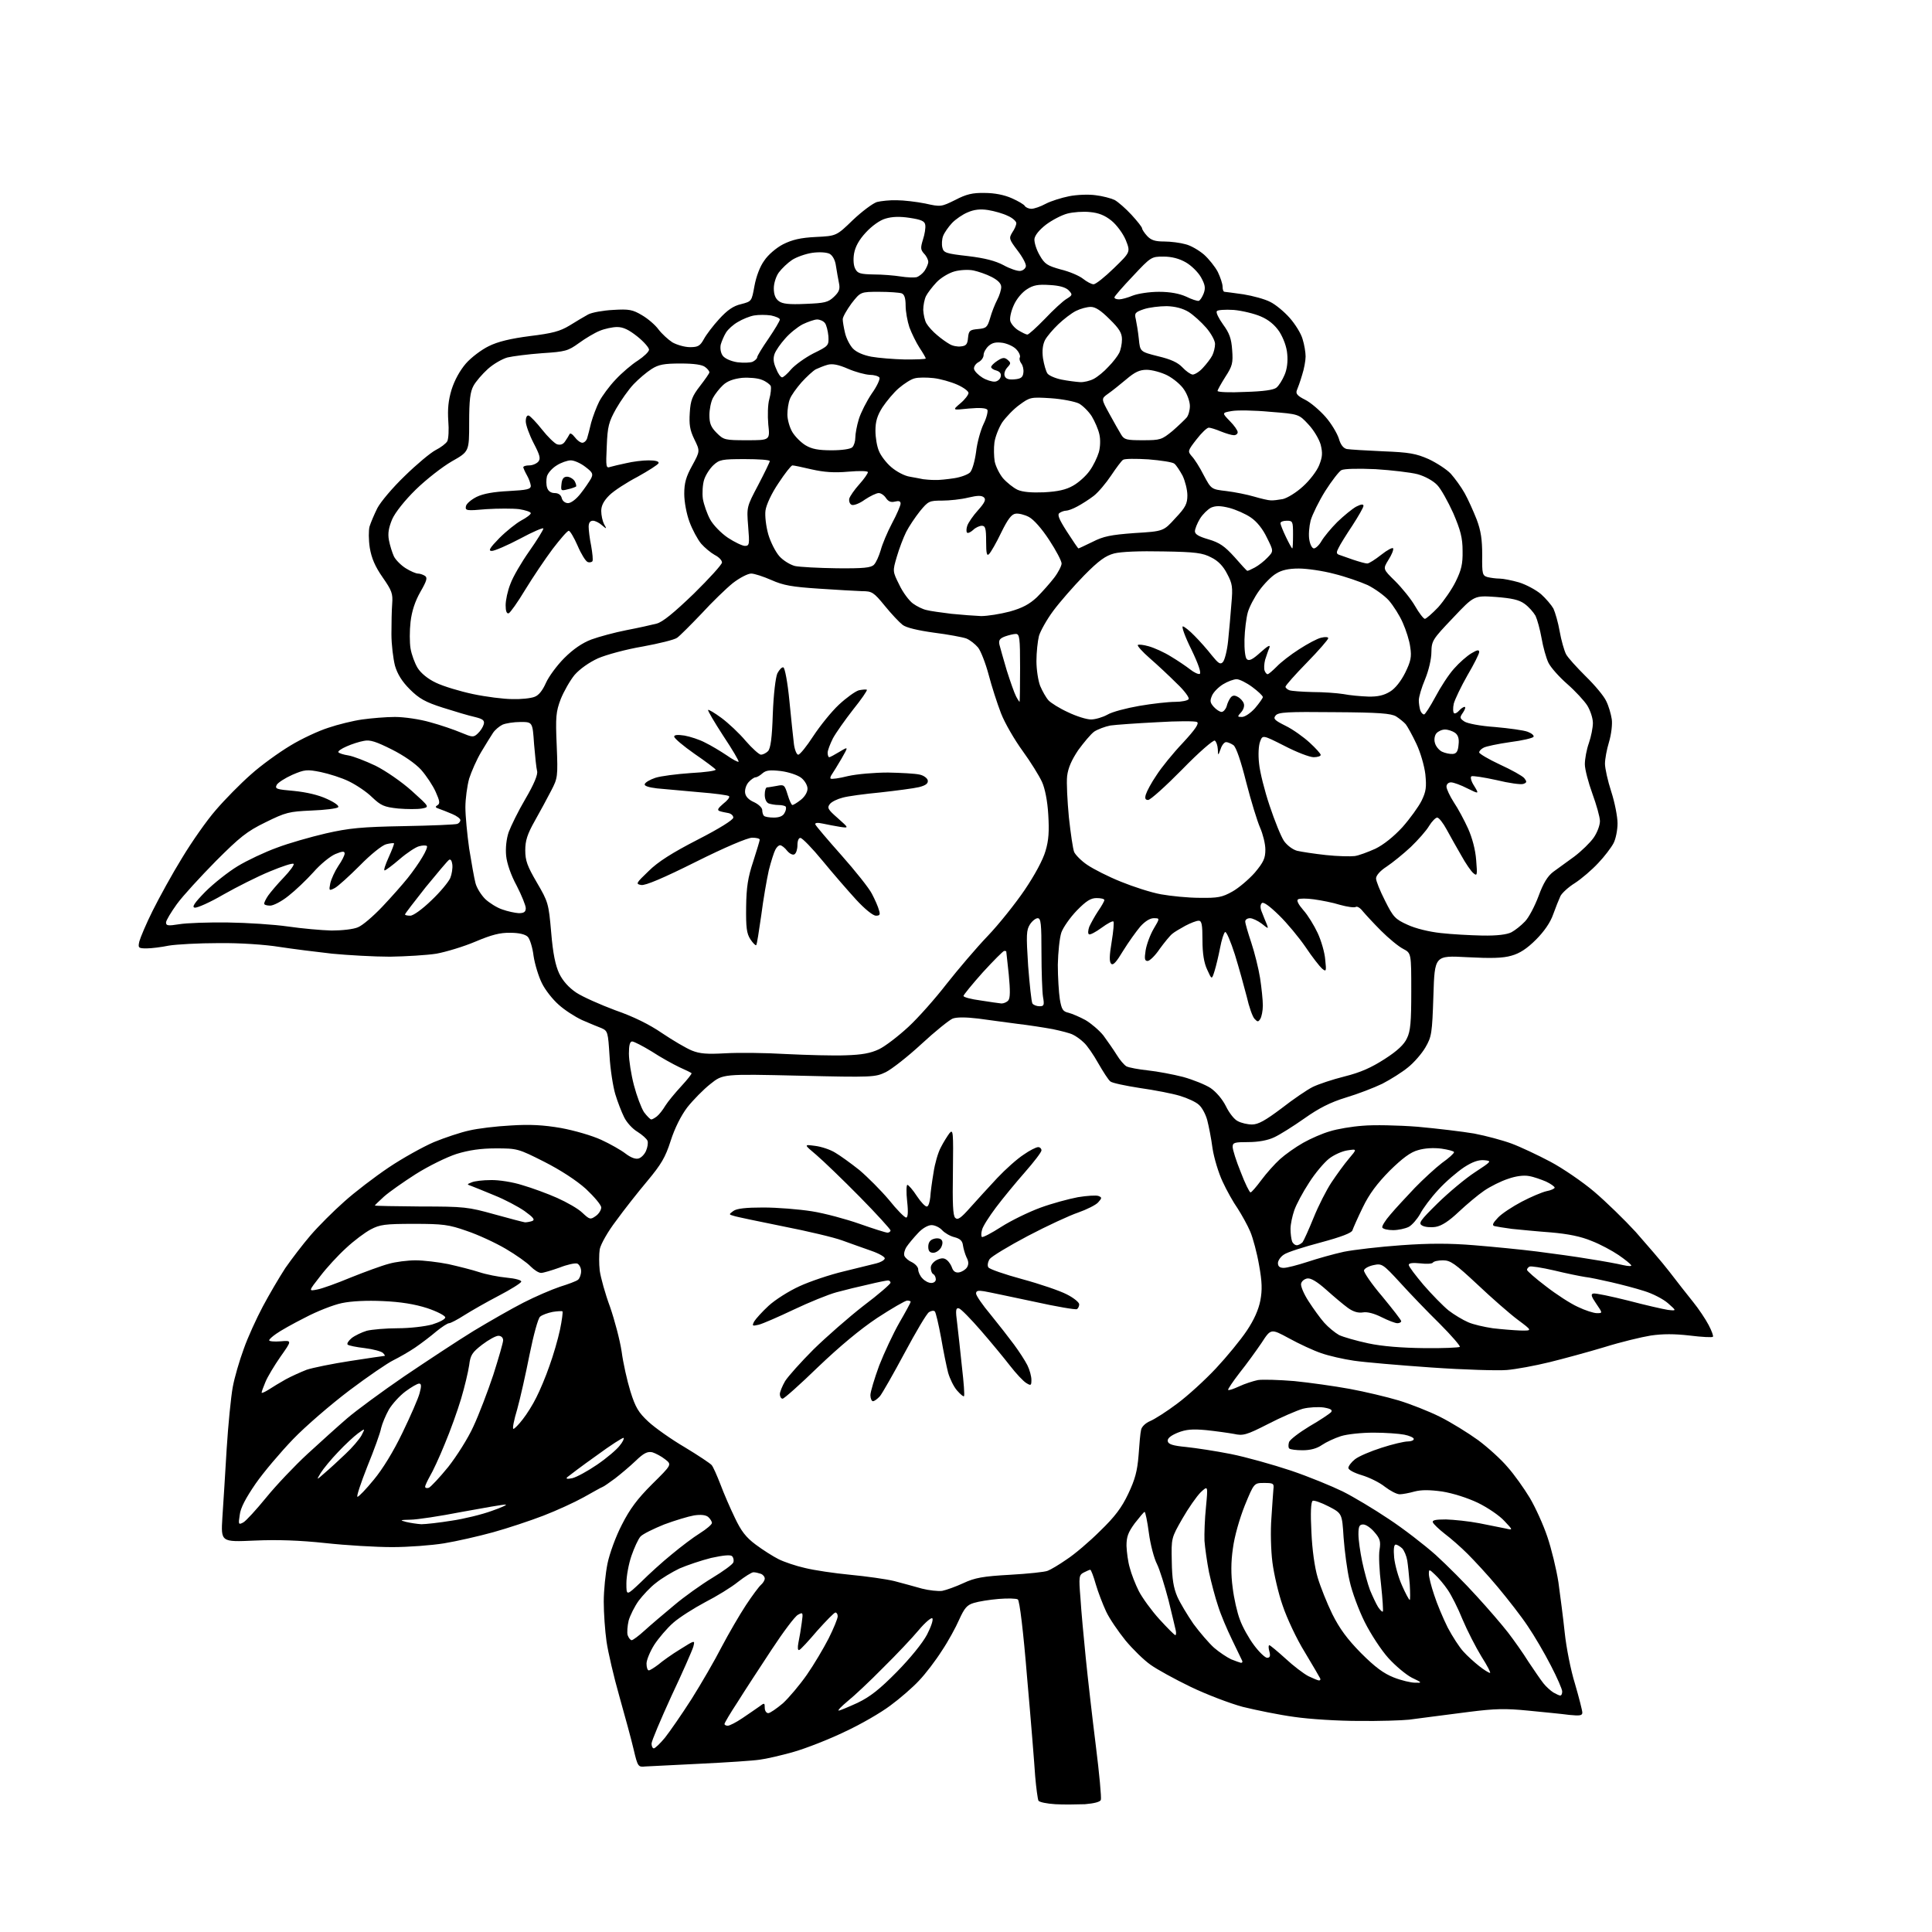 <?xml version="1.0" encoding="UTF-8" standalone="no"?>
<svg 
  version="1.1" 
  xmlns="http://www.w3.org/2000/svg" 
  xmlns:xlink="http://www.w3.org/1999/xlink" 
  xmlns:svg="http://www.w3.org/2000/svg"
  xmlns:rdf="http://www.w3.org/1999/02/22-rdf-syntax-ns#"
  xmlns:cc="http://creativecommons.org/ns#"
  xmlns:dc="http://purl.org/dc/elements/1.1/"
  viewBox="0 0 768 768"
  width="768"
  height="768"
>
<style>svg {background-color: white; }</style>"
<path stroke="none" fill="black" fill-rule="evenodd" d="M431.3,717.2C428.1,717.3 422.8,717.4 419.5,717.2C416.2,717.0 413.2,716.4 412.8,715.8C412.5,715.1 411.9,710.8 411.5,706.1C411.2,701.4 409.8,683.8 408.3,667.0C406.8,648.5 405.3,636.2 404.6,635.8C404.0,635.4 400.6,635.3 397.0,635.6C393.4,635.9 389.0,636.6 387.1,637.2C384.4,638.0 383.4,639.2 381.3,643.8C380.0,646.8 376.9,652.5 374.4,656.2C372.0,660.0 367.9,665.4 365.3,668.1C362.8,670.8 357.6,675.3 353.9,678.0C350.2,680.8 342.1,685.5 335.8,688.4C329.6,691.4 320.4,695.0 315.5,696.4C310.6,697.8 304.5,699.2 302.0,699.5C299.5,699.9 288.9,700.6 278.5,701.1C268.1,701.6 258.2,702.1 256.5,702.2C253.7,702.5 253.5,702.3 251.9,695.5C251.0,691.6 248.4,682.1 246.2,674.3C244.0,666.6 241.7,656.7 241.1,652.5C240.5,648.3 240.0,641.2 240.0,636.7C240.0,632.2 240.7,625.4 241.5,621.5C242.3,617.6 244.8,610.7 247.2,606.1C250.4,599.8 253.3,595.9 259.2,590.0C267.1,582.2 267.1,582.2 264.4,580.1C262.9,578.9 260.6,577.7 259.3,577.3C257.4,576.9 255.9,577.6 252.7,580.7C250.4,582.9 246.7,586.0 244.5,587.7C242.3,589.3 240.1,590.9 239.5,591.1C238.9,591.3 235.6,593.2 232.0,595.2C228.4,597.2 221.2,600.5 216.0,602.5C210.8,604.5 201.8,607.5 196.0,609.1C190.2,610.7 181.4,612.7 176.5,613.5C171.6,614.3 162.3,615.0 155.9,615.0C149.5,615.0 137.6,614.3 129.4,613.4C119.1,612.3 110.4,612.0 101.2,612.4C87.8,613.0 87.8,613.0 88.4,603.2C88.8,597.9 89.5,585.6 90.1,576.0C90.7,566.4 91.8,555.4 92.5,551.5C93.2,547.6 95.2,540.8 96.9,536.2C98.5,531.6 102.0,524.0 104.5,519.3C107.0,514.6 111.0,507.8 113.4,504.1C115.9,500.5 120.4,494.6 123.5,491.0C126.6,487.4 132.6,481.4 136.8,477.7C141.0,473.9 149.0,467.8 154.5,464.1C160.0,460.4 168.1,455.9 172.5,454.0C176.9,452.2 183.2,450.1 186.5,449.4C189.8,448.6 197.2,447.7 203.0,447.4C210.7,446.9 216.0,447.2 223.0,448.4C228.4,449.4 235.3,451.4 239.0,453.1C242.5,454.7 246.9,457.2 248.7,458.6C250.8,460.2 252.7,460.9 253.9,460.5C254.9,460.2 256.2,458.9 256.8,457.5C257.4,456.1 257.7,454.4 257.4,453.5C257.1,452.7 255.3,451.1 253.4,449.9C251.5,448.8 249.1,446.2 248.1,444.1C247.1,442.1 245.5,438.0 244.6,435.0C243.7,432.0 242.6,425.1 242.3,419.7C241.7,410.3 241.6,409.8 239.1,408.7C237.7,408.2 234.2,406.7 231.4,405.5C228.6,404.2 224.4,401.5 222.1,399.4C219.7,397.3 216.7,393.5 215.4,390.8C214.1,388.2 212.6,383.3 212.1,380.0C211.7,376.6 210.6,373.2 209.8,372.4C208.8,371.4 206.3,370.8 202.9,370.8C198.8,370.7 195.4,371.6 189.0,374.3C184.3,376.3 177.3,378.4 173.5,379.1C169.7,379.7 161.3,380.2 155.0,380.3C148.7,380.3 138.3,379.7 132.0,379.1C125.7,378.4 116.2,377.2 111.0,376.4C105.5,375.5 95.3,374.8 87.0,374.9C79.0,374.9 70.1,375.4 67.1,375.9C64.2,376.5 60.2,377.0 58.3,377.0C55.0,377.0 54.8,376.8 55.4,374.2C55.8,372.7 58.1,367.2 60.7,362.0C63.3,356.8 68.5,347.3 72.4,341.0C76.2,334.7 82.2,326.1 85.8,322.0C89.3,317.9 95.6,311.5 99.7,307.9C103.8,304.2 110.9,299.1 115.4,296.4C119.8,293.7 126.7,290.5 130.5,289.3C134.3,288.0 140.4,286.5 144.0,286.0C147.6,285.5 153.4,285.0 157.0,285.0C160.6,285.0 166.9,285.9 171.0,287.1C175.1,288.2 180.6,290.1 183.2,291.2C187.8,293.1 188.2,293.2 189.9,291.6C191.0,290.6 192.0,289.0 192.3,287.9C192.7,286.4 192.0,285.8 188.7,285.0C186.4,284.5 180.7,282.8 176.0,281.3C169.1,279.1 166.6,277.7 162.9,274.0C159.8,270.9 158.0,268.0 157.0,264.6C156.3,261.8 155.6,256.2 155.6,252.1C155.6,247.9 155.7,242.5 155.9,240.0C156.2,236.0 155.8,234.8 152.1,229.5C149.1,225.2 147.7,221.9 147.0,217.8C146.5,214.6 146.5,210.8 146.9,209.3C147.4,207.7 148.8,204.4 150.0,202.0C151.3,199.5 156.1,193.8 160.9,189.2C165.6,184.6 171.1,180.0 173.2,178.9C175.2,177.9 177.3,176.3 177.8,175.4C178.3,174.4 178.5,170.8 178.2,167.3C177.9,162.7 178.2,159.2 179.5,154.9C180.7,151.1 182.8,147.3 185.2,144.5C187.3,142.1 191.4,139.0 194.3,137.6C197.9,135.8 202.9,134.6 210.6,133.6C219.6,132.5 222.6,131.7 226.4,129.4C229.0,127.8 232.3,125.8 233.8,125.0C235.3,124.2 239.8,123.4 243.7,123.2C250.1,122.8 251.5,123.1 255.2,125.3C257.6,126.7 260.5,129.2 261.8,131.0C263.1,132.7 265.6,135.0 267.3,136.1C269.1,137.1 272.2,138.0 274.3,138.0C277.5,138.0 278.3,137.5 279.8,134.8C280.7,133.1 283.5,129.4 285.9,126.8C289.1,123.3 291.5,121.6 294.6,120.9C298.8,119.8 298.8,119.8 299.9,113.7C300.6,109.9 302.1,105.9 303.8,103.6C305.3,101.3 308.6,98.5 311.3,97.1C314.9,95.3 318.2,94.5 324.3,94.2C332.5,93.8 332.5,93.8 339.1,87.4C342.7,84.0 347.0,80.8 348.6,80.3C350.2,79.9 353.8,79.5 356.5,79.6C359.2,79.6 364.3,80.2 367.8,80.9C374.0,82.3 374.2,82.2 379.7,79.5C384.1,77.2 386.6,76.6 391.4,76.7C395.4,76.7 399.3,77.5 402.2,78.8C404.7,79.9 407.1,81.3 407.4,81.9C407.8,82.5 409.0,83.0 410.0,83.0C411.1,83.0 413.7,82.1 415.7,81.0C417.8,79.9 422.0,78.6 425.0,78.0C428.0,77.4 432.8,77.2 435.5,77.6C438.2,77.9 441.6,78.8 443.1,79.5C444.5,80.3 447.5,82.9 449.8,85.4C452.1,87.9 454.0,90.3 454.0,90.8C454.0,91.2 454.9,92.6 456.0,93.8C457.6,95.5 459.2,96.0 462.8,96.0C465.4,96.0 469.2,96.5 471.3,97.1C473.4,97.6 476.6,99.5 478.6,101.2C480.5,102.9 483.0,106.0 484.1,108.1C485.1,110.2 486.0,112.8 486.0,114.0C486.0,115.1 486.3,116.0 486.8,116.0C487.2,116.0 490.6,116.5 494.3,117.0C498.0,117.6 502.8,118.9 504.9,120.0C507.0,121.0 510.5,123.9 512.7,126.4C514.9,128.9 517.2,132.6 517.8,134.8C518.5,137.0 519.0,140.1 519.0,141.7C519.0,143.3 518.4,146.7 517.6,149.1C516.9,151.5 515.9,154.3 515.5,155.2C515.0,156.5 515.8,157.4 518.8,158.9C521.0,160.0 524.6,163.1 526.9,165.7C529.2,168.3 531.5,172.2 532.2,174.3C532.9,176.8 534.0,178.2 535.4,178.5C536.6,178.7 543.0,179.1 549.8,179.4C560.2,179.8 562.9,180.3 567.9,182.5C571.1,184.0 575.1,186.6 576.7,188.3C578.3,190.1 580.8,193.5 582.2,196.0C583.6,198.5 585.7,203.2 587.0,206.5C588.7,211.0 589.2,214.5 589.2,220.7C589.1,228.2 589.3,228.8 591.3,229.4C592.5,229.7 594.7,230.0 596.1,230.0C597.5,230.0 601.0,230.7 603.8,231.5C606.7,232.4 610.6,234.5 612.6,236.2C614.5,237.9 616.7,240.5 617.5,241.9C618.2,243.4 619.4,247.5 620.0,251.0C620.6,254.5 621.8,258.6 622.5,260.0C623.2,261.4 626.8,265.3 630.3,268.8C633.9,272.3 637.6,276.7 638.5,278.7C639.5,280.7 640.4,283.9 640.7,285.9C641.0,287.9 640.5,292.0 639.6,295.0C638.7,297.9 638.0,301.8 638.0,303.6C638.0,305.4 639.1,310.4 640.5,314.7C641.9,319.0 643.0,324.7 643.0,327.3C643.0,329.9 642.3,333.5 641.4,335.2C640.5,336.9 637.8,340.5 635.3,343.1C632.8,345.8 628.7,349.3 626.1,351.0C623.5,352.6 620.9,355.0 620.3,356.2C619.7,357.5 618.4,360.7 617.4,363.5C616.3,366.7 613.8,370.3 610.6,373.5C607.0,377.1 604.1,379.0 600.8,379.9C597.4,380.9 592.7,381.0 583.2,380.5C570.3,379.8 570.3,379.8 569.8,395.8C569.3,410.9 569.1,412.1 566.6,416.4C565.2,418.8 562.1,422.4 559.7,424.3C557.4,426.2 552.8,429.1 549.5,430.8C546.2,432.4 539.7,434.9 535.0,436.3C528.8,438.2 524.3,440.5 518.5,444.6C514.1,447.7 508.7,451.1 506.5,452.1C504.0,453.3 500.2,454.0 496.2,454.0C490.7,454.0 490.0,454.2 490.0,455.9C490.0,457.0 491.4,461.5 493.2,465.9C494.9,470.4 496.7,474.0 497.1,474.0C497.5,474.0 499.4,471.8 501.4,469.1C503.4,466.4 506.7,462.7 508.8,460.8C510.9,458.9 515.0,456.0 518.0,454.3C521.0,452.6 525.8,450.5 528.7,449.7C531.5,448.8 537.4,447.8 541.7,447.5C546.0,447.1 555.8,447.3 563.5,447.9C571.2,448.6 581.3,449.8 586.0,450.6C590.7,451.5 597.4,453.3 600.9,454.6C604.4,455.9 611.4,459.2 616.3,461.8C621.2,464.4 629.1,469.8 633.7,473.7C638.4,477.7 645.8,484.9 650.2,489.7C654.5,494.6 660.6,501.6 663.6,505.5C666.6,509.4 670.8,514.8 673.0,517.5C675.2,520.2 678.0,524.4 679.2,526.7C680.4,529.0 681.2,531.1 680.9,531.4C680.6,531.7 676.5,531.5 671.7,530.9C665.6,530.2 661.0,530.2 656.2,530.9C652.5,531.5 644.2,533.5 637.8,535.5C631.5,537.4 621.6,540.1 615.9,541.5C610.2,542.9 602.6,544.3 599.0,544.6C595.4,544.9 581.9,544.5 569.0,543.6C556.1,542.7 542.2,541.5 538.2,540.9C534.1,540.3 528.3,539.0 525.2,537.9C522.2,536.9 516.4,534.2 512.4,532.0C505.2,528.1 505.2,528.1 501.5,533.8C499.4,536.9 495.5,542.3 492.7,545.8C490.0,549.3 488.0,552.3 488.2,552.5C488.5,552.8 490.4,552.1 492.6,551.1C494.7,550.1 498.1,549.0 500.0,548.6C501.9,548.3 508.4,548.5 514.5,549.0C520.5,549.6 530.5,551.0 536.5,552.1C542.5,553.2 551.3,555.3 556.0,556.7C560.6,558.1 568.0,561.0 572.4,563.2C576.8,565.4 583.6,569.6 587.6,572.5C591.5,575.4 596.8,580.2 599.3,583.2C601.9,586.1 605.8,591.6 608.1,595.4C610.3,599.1 613.5,606.1 615.1,610.9C616.7,615.6 618.7,623.8 619.5,629.0C620.2,634.2 621.4,643.2 622.0,649.0C622.6,654.8 624.4,664.0 626.1,669.4C627.7,674.9 629.0,680.0 629.0,680.8C629.0,682.0 627.9,682.1 623.8,681.7C620.9,681.3 613.5,680.6 607.5,680.0C598.4,679.1 594.3,679.2 584.0,680.5C577.1,681.4 570.1,682.3 568.5,682.5C566.9,682.7 563.1,683.2 560.1,683.6C557.2,683.9 548.2,684.2 540.1,684.1C532.1,684.1 520.6,683.4 514.5,682.5C508.5,681.7 499.3,679.8 494.0,678.5C488.8,677.1 479.4,673.5 473.2,670.5C467.0,667.5 459.9,663.6 457.4,661.8C454.8,660.0 450.3,655.6 447.4,652.1C444.5,648.5 441.0,643.4 439.7,640.6C438.4,637.8 436.5,632.9 435.6,629.8C434.7,626.6 433.7,624.0 433.4,624.0C433.1,624.0 432.0,624.5 430.8,625.1C428.9,626.1 428.8,626.8 429.5,635.3C429.8,640.4 430.8,651.0 431.6,659.0C432.4,667.0 434.2,682.7 435.6,693.9C437.0,705.0 437.9,714.8 437.6,715.5C437.3,716.3 434.9,716.9 431.3,717.2zM259.9,695.0C260.4,695.0 262.4,693.1 264.3,690.8C266.2,688.4 271.0,681.5 274.9,675.4C278.8,669.2 284.2,659.9 286.9,654.6C289.7,649.3 294.0,641.9 296.5,638.1C299.0,634.3 301.7,630.7 302.5,630.0C303.3,629.3 304.0,628.2 304.0,627.5C304.0,626.8 303.3,625.9 302.4,625.6C301.5,625.3 300.3,625.0 299.5,625.0C298.8,625.0 296.1,626.7 293.4,628.8C290.7,631.0 284.8,634.6 280.3,636.9C275.8,639.3 270.1,642.9 267.6,645.1C265.2,647.2 261.8,651.2 260.1,653.8C258.4,656.5 257.0,659.9 257.0,661.3C257.0,662.8 257.4,664.0 257.9,664.0C258.4,664.0 260.1,662.9 261.7,661.7C263.2,660.4 267.1,657.6 270.4,655.6C276.3,651.9 276.3,651.9 275.6,654.6C275.2,656.0 271.3,664.9 266.9,674.2C262.6,683.6 259.0,692.1 259.0,693.1C259.0,694.1 259.4,695.0 259.9,695.0zM289.3,686.0C290.0,686.0 292.6,684.7 295.1,683.0C297.5,681.4 300.5,679.3 301.8,678.4C303.9,676.8 304.0,676.9 304.0,678.9C304.0,680.0 304.6,681.0 305.4,681.0C306.1,681.0 308.7,679.2 311.2,677.1C313.6,674.9 317.9,669.8 320.7,665.8C323.5,661.8 327.4,655.2 329.4,651.3C331.4,647.3 333.0,643.4 333.0,642.5C333.0,641.7 332.6,641.0 332.1,641.0C331.6,641.0 328.4,644.3 324.9,648.2C321.5,652.2 318.3,655.7 317.7,655.9C317.1,656.1 317.0,655.0 317.4,652.9C317.8,651.0 318.4,647.5 318.7,645.1C319.3,640.9 319.2,640.8 317.2,641.9C316.0,642.5 311.3,648.8 306.7,655.8C302.1,662.8 296.0,672.1 293.2,676.6C290.3,681.0 288.0,684.9 288.0,685.3C288.0,685.7 288.6,686.0 289.3,686.0zM333.4,680.0C333.8,680.0 337.2,678.6 340.9,676.9C345.9,674.5 349.7,671.5 356.5,664.6C361.8,659.2 366.7,653.2 368.5,649.8C370.1,646.7 371.1,643.8 370.6,643.3C370.2,642.9 367.7,645.0 365.2,648.0C362.7,651.0 356.3,657.8 351.0,663.0C345.8,668.3 339.5,674.2 337.0,676.2C334.5,678.3 332.9,679.9 333.4,680.0zM620.2,674.0C620.7,674.0 621.0,673.3 621.0,672.4C621.0,671.5 619.0,666.9 616.5,662.1C614.0,657.2 609.9,650.2 607.3,646.4C604.8,642.6 599.4,635.7 595.4,630.9C591.5,626.2 586.0,620.3 583.4,617.7C580.7,615.0 576.7,611.5 574.3,609.7C572.0,607.9 569.9,605.9 569.6,605.2C569.2,604.3 570.6,604.0 574.8,604.0C577.9,604.1 583.9,604.7 588.0,605.5C592.1,606.3 596.9,607.3 598.5,607.6C601.5,608.3 601.5,608.3 598.0,604.6C596.1,602.5 591.4,599.3 587.5,597.4C583.3,595.4 577.6,593.6 573.3,592.9C568.2,592.2 565.0,592.2 562.3,592.9C560.2,593.5 557.5,594.0 556.4,594.0C555.2,594.0 552.6,592.6 550.5,591.0C548.4,589.3 544.3,587.3 541.3,586.4C538.3,585.5 536.0,584.3 536.0,583.5C536.0,582.8 537.2,581.2 538.6,580.1C540.1,578.9 544.8,576.9 549.2,575.5C553.5,574.1 558.2,573.0 559.6,573.0C560.9,573.0 562.0,572.6 562.0,572.0C562.0,571.5 560.3,570.7 558.2,570.3C556.2,569.9 550.7,569.5 546.0,569.5C541.3,569.5 535.5,570.1 533.0,570.9C530.5,571.7 527.1,573.3 525.5,574.4C523.5,575.8 520.9,576.5 517.8,576.5C515.3,576.5 512.9,576.2 512.5,575.8C512.1,575.5 512.1,574.3 512.4,573.3C512.7,572.3 516.4,569.5 520.5,567.0C524.7,564.6 528.5,562.0 529.1,561.4C529.8,560.5 529.1,560.0 526.2,559.5C524.0,559.2 520.3,559.4 517.9,560.0C515.5,560.7 509.2,563.4 504.0,566.1C495.4,570.5 494.1,570.8 490.5,570.0C488.3,569.6 483.3,568.9 479.5,568.5C474.0,568.0 471.5,568.2 468.2,569.5C465.3,570.7 464.0,571.8 464.2,572.9C464.4,574.1 466.2,574.7 471.5,575.2C475.3,575.6 483.3,576.8 489.3,578.0C495.3,579.2 506.0,582.2 513.2,584.6C520.3,587.0 529.5,590.8 533.8,592.9C538.0,595.0 546.2,599.9 552.0,603.8C557.8,607.6 566.2,614.1 570.7,618.1C575.2,622.2 582.5,629.5 587.0,634.5C591.5,639.4 597.1,645.9 599.5,649.0C601.8,652.0 605.5,657.2 607.6,660.6C609.8,663.9 612.4,667.7 613.5,669.1C614.6,670.5 616.4,672.1 617.5,672.8C618.6,673.4 619.8,674.0 620.2,674.0zM562.5,668.9C565.4,669.0 565.4,668.9 561.2,666.9C558.9,665.7 554.7,662.2 551.9,659.1C549.1,656.0 544.9,649.6 542.5,644.8C540.1,640.0 537.4,632.7 536.5,628.5C535.5,624.3 534.5,616.5 534.1,611.2C533.5,601.6 533.5,601.6 528.1,598.8C525.2,597.3 522.3,596.3 521.8,596.6C521.1,597.1 520.9,601.4 521.3,608.9C521.6,616.0 522.6,623.1 523.8,627.1C524.9,630.8 527.5,637.3 529.6,641.6C532.5,647.4 535.5,651.5 541.0,657.1C546.7,662.8 550.0,665.2 554.0,666.8C557.0,668.0 560.9,668.9 562.5,668.9zM524.3,668.0C524.8,668.0 525.0,667.7 524.8,667.2C524.6,666.8 521.9,662.1 518.7,656.8C515.4,651.5 511.5,643.1 509.9,638.3C508.2,633.5 506.4,625.7 505.8,621.0C505.2,616.3 505.0,608.5 505.4,603.5C505.7,598.5 506.1,593.4 506.2,592.0C506.5,589.7 506.2,589.5 502.5,589.5C498.5,589.5 498.5,589.5 494.8,598.5C492.7,603.8 490.7,610.8 490.1,615.5C489.3,620.9 489.3,625.9 490.0,631.1C490.5,635.3 491.8,641.1 492.9,643.9C493.9,646.7 496.4,651.2 498.5,654.0C500.5,656.7 502.9,659.0 503.7,659.0C504.8,659.0 505.1,658.3 504.6,656.5C504.2,655.1 504.2,654.0 504.6,654.0C504.9,654.0 507.8,656.4 511.0,659.3C514.1,662.2 518.2,665.3 520.1,666.3C522.0,667.2 523.9,668.0 524.3,668.0zM592.3,665.0C592.7,665.0 591.2,662.1 588.9,658.5C586.7,654.9 583.3,648.3 581.4,643.8C579.6,639.3 576.9,634.0 575.5,632.0C574.1,629.9 571.8,627.2 570.5,626.0C568.1,623.7 568.0,623.7 568.0,625.7C568.0,626.8 568.9,630.5 570.1,634.0C571.2,637.5 573.7,643.4 575.5,647.0C577.4,650.6 580.2,654.9 581.7,656.5C583.2,658.2 586.1,660.8 588.0,662.3C589.9,663.8 591.8,665.0 592.3,665.0zM493.3,661.0C493.8,661.0 494.0,660.7 493.8,660.2C493.6,659.8 491.8,656.1 489.8,651.9C487.8,647.8 485.2,641.7 484.2,638.4C483.1,635.2 481.5,629.1 480.6,625.0C479.8,620.9 479.0,615.2 478.8,612.5C478.7,609.8 478.9,603.7 479.4,599.0C480.2,590.5 480.2,590.5 477.3,593.2C475.7,594.8 472.4,599.5 470.0,603.7C465.6,611.4 465.6,611.4 465.8,620.7C465.9,627.7 466.5,631.2 468.0,634.7C469.1,637.2 472.0,642.0 474.4,645.5C476.9,648.9 480.6,653.2 482.6,655.0C484.7,656.8 487.7,658.8 489.4,659.6C491.1,660.3 492.9,660.9 493.3,661.0zM251.1,652.0C251.6,652.0 253.9,650.3 256.3,648.1C258.6,646.0 263.9,641.5 268.0,638.1C272.0,634.7 278.9,629.8 283.2,627.2C287.5,624.6 291.2,621.9 291.5,621.1C291.8,620.3 291.6,619.2 291.0,618.6C290.4,618.0 287.7,618.2 282.7,619.3C278.7,620.3 273.1,622.2 270.1,623.5C267.2,624.9 263.0,627.4 260.8,629.2C258.5,630.9 255.5,634.2 253.9,636.3C252.3,638.5 250.5,642.1 249.9,644.2C249.4,646.3 249.2,649.0 249.5,650.0C249.9,651.1 250.6,652.0 251.1,652.0zM467.2,650.0C467.5,650.0 467.6,649.2 467.4,648.2C467.2,647.3 465.9,641.8 464.5,636.1C463.0,630.4 461.0,623.9 459.9,621.7C458.8,619.6 457.3,614.0 456.7,609.4C456.1,604.8 455.3,601.0 455.0,601.0C454.7,601.0 453.0,603.1 451.1,605.5C448.4,609.2 447.8,610.9 447.8,614.5C447.9,617.0 448.4,620.9 449.1,623.2C449.7,625.6 451.3,629.7 452.7,632.5C454.1,635.2 457.8,640.3 460.9,643.7C464.0,647.1 466.8,649.9 467.2,650.0zM549.7,640.6C549.9,640.4 549.6,635.6 549.0,630.0C548.3,624.4 548.0,618.1 548.4,616.0C548.9,612.8 548.6,611.6 546.4,609.1C545.0,607.4 543.0,606.0 541.9,606.0C540.4,606.0 540.0,606.7 540.0,609.9C540.0,612.1 540.7,617.0 541.5,620.8C542.3,624.6 543.7,629.7 544.6,632.1C545.6,634.5 547.0,637.5 547.8,638.8C548.6,640.0 549.5,640.9 549.7,640.6zM560.4,636.0C560.6,636.0 560.6,633.2 560.4,629.8C560.1,626.3 559.7,622.1 559.4,620.3C559.1,618.5 558.2,616.4 557.4,615.5C556.5,614.7 555.4,614.0 554.8,614.0C554.1,614.0 553.9,615.9 554.2,619.2C554.5,622.1 555.9,627.1 557.3,630.2C558.7,633.4 560.1,636.0 560.4,636.0zM254.8,628.9C257.9,625.8 263.4,620.8 267.0,617.9C270.6,614.9 275.6,611.1 278.2,609.5C280.9,607.8 283.0,606.0 283.0,605.4C283.0,604.8 282.3,603.7 281.5,603.0C280.5,602.2 278.6,602.0 275.9,602.4C273.6,602.8 268.3,604.4 264.0,606.0C259.8,607.7 255.5,609.8 254.6,610.8C253.7,611.8 252.1,615.3 251.0,618.5C249.9,621.7 249.0,626.6 249.0,629.4C249.0,634.4 249.0,634.4 254.8,628.9zM374.5,632.4C376.1,632.1 380.0,630.7 383.0,629.3C387.5,627.2 390.7,626.6 401.5,626.0C408.6,625.6 415.4,624.9 416.5,624.4C417.6,624.0 421.0,622.0 424.0,619.9C427.1,617.9 433.1,612.8 437.3,608.6C443.2,602.9 445.9,599.3 448.5,593.8C451.2,588.1 452.1,584.8 452.6,578.5C452.9,574.1 453.3,569.5 453.6,568.4C453.8,567.2 455.3,565.7 457.2,564.9C458.9,564.2 463.8,561.1 467.9,558.0C472.1,554.9 479.0,548.6 483.4,543.9C487.7,539.3 493.2,532.6 495.6,529.0C498.5,524.7 500.3,520.6 501.0,517.0C501.8,512.8 501.7,509.5 500.5,502.9C499.7,498.2 498.1,492.2 497.0,489.6C495.9,487.0 493.6,482.9 492.0,480.4C490.3,478.0 487.6,473.2 486.0,469.7C484.4,466.3 482.6,460.4 482.0,456.5C481.5,452.6 480.5,447.6 479.9,445.3C479.3,443.0 477.8,440.2 476.6,439.2C475.5,438.1 472.0,436.5 469.0,435.6C466.0,434.7 458.8,433.3 453.1,432.5C447.3,431.6 442.1,430.5 441.4,429.9C440.6,429.3 438.5,426.0 436.6,422.7C434.7,419.3 432.1,415.5 430.8,414.4C429.6,413.2 427.6,411.8 426.5,411.3C425.4,410.7 421.8,409.8 418.5,409.1C415.2,408.5 408.9,407.5 404.5,407.0C400.1,406.4 393.1,405.5 388.9,404.9C383.9,404.3 380.3,404.3 378.7,404.9C377.3,405.5 371.7,410.0 366.3,415.0C360.9,420.0 354.5,425.0 352.1,426.2C347.9,428.2 347.0,428.3 317.6,427.6C287.4,426.9 287.4,426.9 282.4,430.9C279.6,433.1 275.5,437.3 273.2,440.2C270.7,443.5 268.2,448.5 266.6,453.5C264.5,460.1 262.8,462.9 257.3,469.5C253.6,473.9 248.0,481.0 244.9,485.3C241.6,489.6 238.8,494.6 238.4,496.6C238.1,498.5 238.1,502.4 238.4,505.1C238.8,507.9 240.6,514.4 242.5,519.5C244.3,524.7 246.4,532.6 247.1,537.2C247.7,541.8 249.3,548.9 250.6,553.1C252.6,559.5 253.8,561.5 257.8,565.2C260.4,567.6 266.9,572.2 272.2,575.3C277.5,578.5 282.3,581.7 282.9,582.4C283.5,583.1 285.0,586.5 286.4,590.1C287.7,593.6 290.3,599.6 292.1,603.3C294.6,608.6 296.5,611.1 300.4,614.0C303.2,616.1 307.3,618.7 309.5,619.8C311.7,620.9 316.4,622.5 320.0,623.3C323.6,624.2 331.7,625.4 338.0,626.0C344.3,626.6 352.2,627.7 355.5,628.5C358.8,629.4 363.8,630.7 366.5,631.5C369.2,632.2 372.9,632.6 374.5,632.4zM96.7,605.2C97.8,604.6 101.9,600.1 105.9,595.2C109.8,590.4 117.2,582.6 122.3,577.9C127.3,573.3 134.4,566.9 138.0,563.8C141.6,560.7 151.8,553.2 160.7,547.1C169.6,541.1 182.0,532.9 188.2,529.1C194.5,525.3 203.4,520.2 208.1,517.8C212.8,515.4 219.3,512.6 222.6,511.5C225.8,510.5 229.1,509.3 229.8,508.7C230.4,508.2 231.0,506.7 231.0,505.3C231.0,504.0 230.3,502.7 229.5,502.3C228.6,502.0 225.4,502.7 222.4,503.9C219.3,505.0 216.0,506.0 215.1,506.0C214.1,506.0 212.3,504.8 210.9,503.4C209.6,502.0 205.1,498.8 201.0,496.4C196.9,494.0 190.0,490.8 185.5,489.3C178.4,486.8 176.1,486.5 164.5,486.5C153.0,486.5 151.0,486.8 147.4,488.7C145.1,489.9 140.7,493.2 137.6,496.1C134.4,499.0 129.8,504.0 127.3,507.3C122.6,513.3 122.6,513.3 126.1,512.6C127.9,512.3 134.0,510.1 139.5,507.8C145.0,505.6 151.8,503.1 154.5,502.4C157.2,501.6 162.1,501.0 165.2,501.0C168.3,501.0 174.2,501.7 178.2,502.5C182.2,503.4 187.8,504.8 190.5,505.7C193.2,506.6 198.2,507.6 201.5,507.9C204.8,508.2 207.4,508.9 207.2,509.5C207.0,510.1 203.0,512.6 198.2,515.1C193.4,517.6 187.3,521.1 184.6,522.8C181.8,524.6 179.1,526.0 178.5,526.0C177.9,526.0 175.6,527.5 173.4,529.3C171.3,531.1 167.5,534.0 165.0,535.7C162.5,537.4 158.6,539.6 156.4,540.7C154.1,541.8 146.2,547.2 138.9,552.7C131.5,558.3 121.4,567.0 116.5,572.1C111.5,577.3 104.8,585.2 101.6,589.8C97.7,595.5 95.6,599.4 95.3,602.2C94.7,606.0 94.8,606.2 96.7,605.2zM167.5,605.9C169.2,605.9 174.6,605.3 179.5,604.5C184.4,603.8 191.7,602.0 195.5,600.6C199.3,599.3 201.8,598.1 201.0,598.1C200.2,598.0 192.4,599.4 183.6,601.0C174.9,602.7 165.7,604.1 163.1,604.1C158.9,604.2 158.8,604.3 161.5,605.0C163.2,605.4 165.8,605.8 167.5,605.9zM142.1,595.0C142.6,595.0 145.5,592.0 148.6,588.2C152.1,584.0 156.4,577.0 160.0,569.5C163.2,562.9 166.3,555.8 166.8,553.8C167.6,550.9 167.5,550.0 166.6,550.0C165.9,550.0 163.5,551.4 161.2,553.1C158.9,554.8 155.9,558.1 154.6,560.3C153.3,562.6 151.9,566.0 151.5,567.7C151.2,569.5 148.7,576.4 146.0,583.0C143.4,589.6 141.6,595.0 142.1,595.0zM170.5,591.4C171.3,591.0 174.8,587.3 178.2,583.1C181.5,578.9 186.1,571.7 188.2,567.0C190.4,562.3 193.9,553.1 196.1,546.5C198.2,539.9 200.0,533.7 200.0,532.8C200.0,531.7 199.2,531.0 198.1,531.0C197.1,531.0 194.2,532.6 191.7,534.5C187.7,537.6 187.0,538.6 186.5,542.7C186.1,545.4 184.7,551.3 183.3,556.0C181.9,560.7 179.0,568.8 176.8,574.0C174.7,579.2 172.0,585.0 170.9,586.8C169.9,588.6 169.0,590.5 169.0,591.0C169.0,591.5 169.7,591.7 170.5,591.4zM129.1,585.5C131.0,583.9 134.7,580.5 137.3,578.0C140.0,575.5 142.8,572.2 143.7,570.6C145.2,567.7 145.2,567.7 142.3,569.8C140.8,570.9 137.2,574.2 134.4,577.2C131.6,580.1 128.5,583.9 127.5,585.5C125.7,588.5 125.7,588.5 129.1,585.5zM227.5,587.6C229.2,587.2 233.6,584.8 237.4,582.2C241.2,579.6 245.2,576.2 246.3,574.7C247.5,573.3 248.2,571.8 247.9,571.6C247.7,571.3 242.7,574.5 237.0,578.7C231.2,582.8 226.1,586.7 225.5,587.2C224.8,587.9 225.5,588.0 227.5,587.6zM204.1,568.0C204.5,568.0 206.2,566.3 207.8,564.2C209.4,562.2 211.9,558.2 213.2,555.5C214.6,552.8 217.0,547.1 218.4,543.0C219.9,538.9 221.8,532.4 222.6,528.6C223.4,524.8 223.8,521.5 223.6,521.3C223.4,521.1 221.6,521.2 219.7,521.5C217.7,521.9 215.5,522.7 214.7,523.4C213.9,524.0 212.1,530.6 210.5,538.5C209.0,546.1 206.8,555.9 205.6,560.2C204.3,564.5 203.6,568.0 204.1,568.0zM347.0,557.0C346.5,557.0 346.0,555.9 346.0,554.6C346.0,553.3 347.6,548.0 349.5,542.8C351.5,537.7 355.1,530.0 357.5,525.8C360.0,521.5 362.0,517.8 362.0,517.5C362.0,517.2 361.4,517.0 360.6,517.0C359.9,517.0 354.5,520.1 348.7,523.9C341.8,528.5 333.8,535.2 325.2,543.4C318.1,550.3 311.7,556.0 311.1,556.0C310.5,556.0 310.0,555.2 310.0,554.2C310.0,553.3 311.0,550.9 312.1,549.0C313.3,547.1 318.4,541.4 323.4,536.4C328.4,531.5 337.3,523.7 343.2,519.1C349.2,514.6 354.0,510.4 354.0,509.9C354.0,509.4 353.5,509.0 353.0,509.0C352.4,509.0 348.9,509.7 345.2,510.6C341.5,511.4 335.8,512.8 332.5,513.7C329.2,514.6 321.6,517.7 315.5,520.6C309.4,523.5 303.2,526.2 301.6,526.6C299.0,527.2 298.9,527.1 299.8,525.3C300.4,524.3 303.0,521.4 305.5,519.1C308.1,516.7 313.6,513.2 317.8,511.3C321.9,509.4 329.9,506.7 335.4,505.4C341.0,504.0 346.8,502.6 348.4,502.2C350.0,501.8 351.5,501.0 351.7,500.3C351.9,499.7 349.5,498.3 346.3,497.2C343.1,496.1 337.9,494.2 334.8,493.1C331.6,491.9 321.0,489.4 311.3,487.5C301.5,485.5 292.6,483.7 291.6,483.3C289.7,482.8 289.7,482.7 291.5,481.4C292.8,480.4 296.5,480.0 303.4,480.0C309.0,480.0 317.6,480.7 322.7,481.5C327.8,482.3 336.3,484.6 341.7,486.5C347.1,488.4 352.1,490.0 352.8,490.0C353.4,490.0 354.0,489.6 354.0,489.1C354.0,488.7 348.5,482.6 341.8,475.8C335.0,468.9 327.2,461.4 324.5,459.1C319.5,454.9 319.5,454.9 324.0,455.5C326.5,455.8 330.1,457.0 332.0,458.2C333.9,459.3 338.2,462.4 341.6,465.1C344.9,467.9 350.2,473.2 353.4,477.0C356.5,480.9 359.6,484.0 360.2,484.0C360.9,484.0 361.1,481.9 360.6,477.5C360.2,473.9 360.3,471.0 360.7,471.0C361.1,471.0 362.9,473.0 364.5,475.5C366.1,477.9 367.9,479.8 368.5,479.6C369.1,479.5 369.6,477.8 369.8,475.9C369.9,474.0 370.5,469.6 371.1,466.1C371.6,462.6 372.9,458.1 374.0,456.1C375.0,454.1 376.6,451.6 377.4,450.5C378.9,448.7 379.0,449.8 378.8,465.7C378.6,478.4 378.8,483.2 379.7,484.1C380.7,485.1 381.9,484.3 385.7,480.0C388.4,477.0 393.2,471.7 396.4,468.3C399.7,464.8 404.4,460.6 406.9,459.0C409.3,457.3 411.9,456.0 412.7,456.0C413.4,456.0 414.0,456.6 414.0,457.3C414.0,458.0 411.0,461.9 407.4,466.0C403.8,470.1 398.6,476.4 395.9,480.0C393.2,483.6 390.7,487.5 390.4,488.8C390.0,490.1 390.0,491.4 390.3,491.7C390.7,492.0 394.1,490.2 398.0,487.7C401.9,485.2 408.9,481.8 413.5,480.1C418.1,478.4 424.8,476.6 428.5,475.9C432.1,475.3 435.7,475.1 436.6,475.4C438.1,476.0 438.1,476.2 436.5,478.0C435.6,479.0 432.0,480.8 428.6,482.0C425.3,483.1 416.2,487.3 408.6,491.3C401.0,495.3 394.1,499.5 393.4,500.5C392.7,501.6 392.4,503.1 392.9,503.8C393.3,504.5 399.4,506.6 406.4,508.5C413.4,510.4 421.3,513.1 424.0,514.5C426.8,515.9 429.0,517.7 429.0,518.5C429.0,519.2 428.6,520.1 428.1,520.4C427.6,520.7 419.9,519.4 410.9,517.4C401.9,515.5 393.0,513.6 391.2,513.3C388.8,512.9 388.0,513.1 388.0,514.2C388.0,515.0 390.6,518.8 393.8,522.6C396.9,526.4 401.1,531.8 403.1,534.5C405.1,537.2 407.5,540.9 408.4,542.7C409.3,544.5 410.0,547.1 410.0,548.5C410.0,550.8 409.8,550.9 408.0,549.8C406.8,549.1 403.9,546.0 401.5,542.9C399.1,539.8 393.9,533.5 389.9,528.9C385.9,524.3 382.0,520.3 381.2,520.1C379.9,519.8 379.8,520.8 380.5,526.1C380.9,529.6 381.8,537.5 382.4,543.5C383.1,549.5 383.5,554.7 383.2,555.0C383.0,555.3 381.8,554.3 380.4,552.7C379.1,551.2 377.6,548.1 376.9,545.7C376.3,543.4 375.0,537.1 374.1,531.8C373.1,526.4 372.0,521.7 371.6,521.3C371.2,520.9 370.2,521.0 369.3,521.6C368.4,522.1 364.1,529.4 359.6,537.8C355.1,546.2 350.7,553.9 349.8,555.0C348.8,556.1 347.6,557.0 347.0,557.0zM106.8,552.4C108.3,551.4 111.3,549.6 113.6,548.3C115.8,547.1 119.6,545.4 121.9,544.5C124.3,543.7 132.1,542.1 139.3,541.0C146.4,539.9 152.5,539.0 152.8,539.0C153.2,539.0 152.9,538.5 152.2,537.8C151.6,537.2 148.3,536.3 145.0,535.9C141.6,535.5 138.6,534.9 138.2,534.5C137.8,534.1 138.5,533.0 139.8,531.9C141.1,530.9 143.8,529.6 145.8,529.0C147.8,528.5 153.4,528.0 158.1,528.0C162.9,528.0 168.9,527.3 171.8,526.5C174.7,525.6 177.0,524.4 177.0,523.7C177.0,523.0 173.7,521.3 169.8,520.0C164.8,518.4 159.2,517.5 152.2,517.2C145.8,516.9 139.7,517.2 135.9,518.0C132.5,518.7 125.9,521.3 121.2,523.8C116.4,526.2 111.3,529.1 109.8,530.2C108.2,531.3 107.0,532.4 107.0,532.8C107.0,533.2 109.0,533.4 111.5,533.2C116.1,532.8 116.1,532.8 111.5,539.3C109.0,542.9 106.3,547.4 105.5,549.4C104.7,551.3 104.0,553.2 104.0,553.6C104.0,553.9 105.2,553.4 106.8,552.4zM566.1,535.9C573.6,536.0 579.9,535.7 580.3,535.4C580.6,535.1 577.0,530.9 572.2,526.1C567.4,521.4 560.3,514.0 556.5,509.8C549.7,502.4 549.3,502.2 546.0,502.9C544.1,503.3 542.4,504.2 542.2,505.0C542.1,505.8 545.3,510.5 549.5,515.4C553.6,520.4 557.0,524.7 557.0,525.2C557.0,525.6 556.3,526.0 555.5,526.0C554.6,526.0 551.8,524.9 549.2,523.6C546.2,522.1 543.5,521.4 541.8,521.7C540.0,522.0 538.0,521.5 535.8,519.9C534.0,518.6 530.1,515.3 527.2,512.7C523.6,509.5 521.1,508.0 519.7,508.2C518.5,508.4 517.4,509.3 517.2,510.3C517.0,511.3 518.3,514.4 520.2,517.3C522.0,520.1 524.8,524.0 526.4,525.8C528.0,527.6 530.7,529.8 532.3,530.7C534.0,531.5 539.2,533.0 543.9,534.0C549.5,535.2 557.3,535.8 566.1,535.9zM604.3,528.9C609.2,529.0 609.2,529.0 603.3,524.6C600.1,522.2 592.9,515.9 587.3,510.6C578.4,502.3 576.6,501.0 573.6,501.0C571.7,501.0 569.9,501.4 569.6,501.9C569.3,502.4 567.0,502.5 564.5,502.2C561.6,501.9 560.0,502.1 560.0,502.8C560.0,503.5 562.7,507.0 565.9,510.8C569.2,514.6 573.6,519.1 575.8,520.9C578.0,522.6 581.5,524.7 583.6,525.6C585.6,526.5 590.0,527.5 593.4,528.0C596.8,528.4 601.7,528.8 604.3,528.9zM634.8,522.0C637.1,522.0 637.1,522.0 634.5,518.2C632.5,515.3 632.3,514.4 633.4,514.2C634.2,514.0 640.4,515.3 647.2,517.0C654.0,518.8 661.1,520.4 663.0,520.7C666.5,521.1 666.5,521.1 663.1,518.1C661.2,516.4 656.9,514.2 653.6,513.2C650.2,512.1 644.4,510.6 640.5,509.7C636.6,508.8 631.9,507.8 630.0,507.6C628.1,507.3 622.6,506.2 617.7,505.0C612.9,503.9 608.5,503.2 608.0,503.5C607.4,503.8 607.0,504.4 607.0,504.8C607.0,505.2 610.4,508.2 614.5,511.3C618.6,514.5 624.3,518.2 627.2,519.5C630.1,520.9 633.5,522.0 634.8,522.0zM370.2,510.0C371.2,510.0 372.0,509.4 372.0,508.6C372.0,507.8 371.6,506.8 371.0,506.5C370.4,506.2 370.0,505.0 370.0,503.9C370.0,502.8 371.1,501.5 372.5,500.8C374.3,500.0 375.3,500.0 376.4,500.9C377.3,501.6 378.2,503.1 378.5,504.1C379.0,505.4 379.9,506.0 381.2,505.8C382.4,505.6 383.8,504.7 384.4,503.8C385.1,502.6 385.1,501.5 384.2,499.8C383.6,498.5 383.0,496.4 382.8,495.1C382.6,493.3 381.7,492.4 379.4,491.8C377.7,491.4 375.5,490.1 374.5,489.0C373.5,487.9 371.6,487.0 370.3,487.0C368.9,487.0 366.6,488.3 364.9,490.2C363.2,492.0 361.2,494.4 360.4,495.6C359.6,496.8 359.2,498.4 359.5,499.2C359.9,500.1 361.2,501.2 362.6,501.8C363.9,502.5 365.0,503.7 365.0,504.6C365.0,505.6 365.7,507.2 366.7,508.2C367.6,509.2 369.1,510.0 370.2,510.0zM510.3,504.0C511.6,504.0 515.8,502.9 519.8,501.6C523.7,500.3 530.1,498.5 534.2,497.6C538.2,496.8 548.5,495.6 557.0,495.0C568.1,494.2 576.3,494.2 586.0,495.0C593.4,495.6 604.7,496.7 611.0,497.5C617.3,498.3 626.8,499.6 632.0,500.5C637.2,501.3 643.2,502.4 645.2,502.9C647.4,503.4 648.8,503.4 648.4,502.9C648.1,502.4 645.9,500.6 643.4,498.9C640.9,497.2 636.1,494.6 632.7,493.3C628.4,491.5 623.4,490.5 616.5,489.9C611.0,489.5 604.0,488.8 601.0,488.5C598.0,488.1 594.9,487.6 594.1,487.4C593.0,487.1 593.4,486.2 595.5,484.0C597.0,482.4 601.3,479.6 604.9,477.7C608.5,475.8 613.0,473.9 614.8,473.5C616.5,473.2 618.0,472.5 618.0,472.1C618.0,471.7 616.5,470.6 614.6,469.7C612.7,468.9 609.7,467.8 607.8,467.5C605.7,467.1 602.6,467.5 599.5,468.6C596.7,469.5 592.5,471.6 590.0,473.3C587.5,475.0 583.0,478.8 579.9,481.7C576.0,485.4 573.1,487.3 570.7,487.7C568.8,488.0 566.4,487.8 565.4,487.2C563.7,486.3 564.4,485.3 571.5,478.3C575.9,474.0 582.6,468.4 586.3,466.0C593.0,461.6 593.1,461.5 590.0,461.2C587.8,461.0 585.4,461.8 582.0,464.0C579.3,465.8 574.7,469.7 571.8,472.9C568.9,476.0 565.6,480.4 564.5,482.6C563.3,484.7 561.3,487.0 560.0,487.7C558.6,488.4 555.8,489.0 553.8,489.0C551.8,489.0 549.9,488.6 549.5,488.0C549.2,487.5 550.6,485.2 552.7,482.8C554.7,480.4 559.1,475.7 562.4,472.2C565.8,468.7 570.6,464.3 573.2,462.3C575.9,460.4 578.0,458.5 578.0,458.0C578.0,457.6 575.7,457.0 573.0,456.6C569.9,456.2 566.3,456.4 563.7,457.2C560.7,458.0 557.5,460.4 552.4,465.4C547.4,470.5 544.3,474.6 541.7,480.0C539.7,484.1 537.9,488.2 537.6,489.1C537.3,490.1 533.2,491.7 525.0,493.9C518.2,495.7 511.6,497.8 510.4,498.7C509.1,499.5 508.0,501.1 508.0,502.1C508.0,503.4 508.7,504.0 510.3,504.0zM371.0,498.0C369.6,498.0 369.0,497.3 369.0,495.6C369.0,494.0 369.7,492.9 371.1,492.5C372.3,492.1 373.6,492.2 374.2,492.8C374.8,493.4 374.8,494.5 374.1,495.9C373.4,497.1 372.0,498.0 371.0,498.0zM515.5,495.0C516.2,495.0 517.2,494.4 517.8,493.8C518.3,493.1 520.3,488.7 522.2,484.0C524.1,479.3 527.3,473.0 529.3,470.0C531.3,467.0 534.4,462.7 536.2,460.6C539.5,456.7 539.5,456.7 535.6,457.3C533.5,457.6 530.2,459.1 528.3,460.6C526.4,462.1 522.8,466.3 520.4,470.1C517.9,473.9 515.3,478.8 514.5,481.1C513.7,483.4 513.0,486.7 513.0,488.5C513.0,490.4 513.3,492.5 513.6,493.4C513.9,494.3 514.8,495.0 515.5,495.0zM208.7,485.9C209.3,485.9 210.6,485.7 211.5,485.4C212.8,484.9 212.1,484.0 208.5,481.4C205.9,479.6 200.6,476.8 196.6,475.2C192.7,473.6 188.6,471.9 187.5,471.5C185.5,470.8 185.5,470.8 187.5,470.0C188.6,469.5 192.0,469.1 195.1,469.1C198.2,469.0 203.9,469.9 207.6,471.1C211.4,472.2 217.7,474.5 221.5,476.2C225.3,477.9 229.9,480.5 231.5,482.1C234.4,484.8 234.7,484.9 236.8,483.4C238.0,482.6 239.0,481.0 239.0,480.0C239.0,479.0 236.2,475.7 232.9,472.6C229.1,469.2 222.8,465.1 216.3,461.8C206.0,456.6 205.6,456.5 197.1,456.5C191.1,456.5 186.4,457.2 181.5,458.7C177.5,460.0 170.4,463.5 165.3,466.7C160.3,469.9 154.6,473.9 152.6,475.7C150.6,477.5 149.0,479.1 149.0,479.2C149.0,479.4 157.2,479.5 167.2,479.6C184.5,479.6 186.1,479.8 196.5,482.7C202.6,484.4 208.0,485.8 208.7,485.9zM497.7,447.0C500.2,447.0 503.0,445.4 509.4,440.6C514.0,437.0 519.6,433.2 521.8,432.1C524.0,431.0 529.7,429.1 534.5,427.9C540.9,426.3 545.1,424.4 550.4,421.0C555.4,417.8 558.2,415.2 559.3,412.7C560.7,409.9 561.0,406.2 561.0,394.1C561.0,378.9 561.0,378.9 557.8,377.2C556.0,376.3 552.0,373.0 549.0,370.0C546.0,367.0 542.7,363.4 541.7,362.2C540.7,360.9 539.5,360.2 539.0,360.5C538.4,360.9 535.6,360.5 532.7,359.7C529.9,358.8 525.2,357.9 522.3,357.5C519.4,357.1 516.6,357.1 516.0,357.5C515.3,357.9 516.1,359.5 518.1,361.8C519.9,363.8 522.4,367.9 523.8,370.9C525.2,373.9 526.6,378.7 526.8,381.5C527.3,386.2 527.2,386.4 525.5,385.0C524.6,384.2 521.6,380.4 519.0,376.5C516.4,372.7 511.6,366.9 508.4,363.8C504.5,360.0 502.2,358.4 501.6,359.0C500.9,359.7 500.9,361.0 501.7,362.8C502.3,364.3 503.1,366.4 503.6,367.5C504.3,369.3 504.2,369.3 501.6,367.2C500.0,366.0 497.9,365.0 496.9,365.0C495.8,365.0 495.0,365.6 495.0,366.3C495.0,367.1 496.1,370.8 497.4,374.7C498.7,378.6 500.3,385.0 500.9,388.8C501.5,392.7 502.0,397.6 502.0,399.7C502.0,401.8 501.5,404.2 501.0,405.0C500.2,406.3 499.9,406.3 498.7,405.0C497.9,404.2 496.5,400.2 495.6,396.2C494.6,392.3 492.5,384.7 490.9,379.5C489.2,374.2 487.5,370.2 487.0,370.5C486.5,370.8 485.6,373.6 485.0,376.8C484.4,379.9 483.4,384.1 482.8,386.0C481.7,389.5 481.7,389.5 479.9,385.5C478.6,382.8 478.0,379.0 478.0,373.8C478.0,367.5 477.7,366.0 476.5,366.0C475.6,366.0 473.3,366.9 471.2,368.0C469.2,369.1 466.8,370.5 466.0,371.2C465.1,371.9 462.9,374.6 461.0,377.2C459.2,379.9 457.0,382.0 456.2,382.0C455.0,382.0 454.9,381.1 455.4,377.8C455.8,375.4 457.2,371.6 458.6,369.2C461.1,365.0 461.1,365.0 458.6,365.0C457.1,365.0 455.1,366.3 453.3,368.3C451.7,370.2 448.6,374.5 446.5,377.9C443.8,382.4 442.5,383.9 441.7,383.1C440.9,382.3 441.0,379.8 441.9,374.4C442.6,370.2 442.9,366.6 442.6,366.3C442.3,366.0 440.2,367.1 437.9,368.8C435.6,370.5 433.3,371.7 432.9,371.4C432.4,371.2 432.5,369.8 433.0,368.4C433.6,367.1 435.1,364.3 436.5,362.2C437.9,360.2 439.0,358.2 439.0,357.8C439.0,357.3 437.6,357.0 435.9,357.0C433.6,357.0 431.8,358.1 428.0,362.0C425.4,364.7 422.6,368.7 421.9,370.7C421.2,372.8 420.6,378.6 420.5,383.5C420.5,388.4 420.9,394.6 421.3,397.2C422.0,401.3 422.5,402.1 424.8,402.6C426.3,403.0 429.3,404.3 431.5,405.5C433.7,406.8 436.9,409.5 438.6,411.6C440.2,413.8 442.6,417.2 443.9,419.3C445.1,421.3 446.9,423.4 447.8,423.9C448.8,424.4 452.6,425.1 456.3,425.5C460.1,425.9 466.4,427.1 470.3,428.1C474.3,429.2 479.2,431.2 481.2,432.5C483.4,434.0 485.9,436.9 487.3,439.7C488.6,442.4 490.7,445.1 492.1,445.7C493.4,446.4 495.9,447.0 497.7,447.0zM258.9,445.0C259.3,445.0 260.3,444.4 261.1,443.8C262.0,443.1 263.5,441.2 264.5,439.5C265.5,437.9 268.4,434.4 270.8,431.8C273.3,429.1 275.1,426.8 274.9,426.6C274.7,426.4 272.5,425.3 270.0,424.2C267.5,423.0 262.6,420.3 259.1,418.0C255.5,415.8 252.0,414.0 251.3,414.0C250.4,414.0 250.0,415.5 250.0,418.8C250.0,421.5 250.9,427.2 252.0,431.4C253.1,435.6 254.9,440.4 256.0,442.1C257.2,443.7 258.5,445.0 258.9,445.0zM336.2,419.5C342.6,419.3 346.0,418.7 349.4,417.1C351.9,415.9 357.1,411.9 361.1,408.2C365.1,404.5 371.9,396.8 376.3,391.1C380.8,385.4 388.1,376.8 392.6,372.1C397.1,367.4 403.7,359.1 407.3,353.8C411.3,347.9 414.6,341.8 415.6,338.3C416.9,334.0 417.1,330.4 416.7,323.8C416.4,318.5 415.4,313.4 414.2,310.8C413.1,308.4 409.7,302.9 406.5,298.5C403.3,294.1 399.4,287.4 397.9,283.5C396.4,279.6 394.2,272.8 393.0,268.2C391.8,263.7 389.9,258.8 388.8,257.4C387.6,256.0 385.6,254.4 384.1,253.8C382.7,253.3 376.9,252.2 371.3,251.5C364.8,250.6 360.2,249.5 358.8,248.4C357.5,247.4 354.3,244.0 351.7,240.8C347.3,235.4 346.6,235.0 342.7,235.0C340.4,234.9 332.6,234.5 325.5,234.0C314.9,233.3 311.4,232.7 306.7,230.6C303.5,229.2 299.9,228.0 298.6,228.0C297.3,228.0 294.0,229.7 291.3,231.8C288.7,233.9 283.0,239.4 278.8,244.0C274.5,248.5 270.2,252.8 269.2,253.5C268.2,254.3 262.0,255.8 255.5,257.0C248.9,258.1 240.9,260.3 237.7,261.7C234.2,263.3 230.5,265.9 228.4,268.3C226.6,270.5 224.1,274.9 222.9,277.9C221.0,282.9 220.8,285.0 221.3,296.3C221.8,308.8 221.7,309.3 219.1,314.3C217.6,317.2 214.7,322.6 212.6,326.3C209.6,331.6 208.8,334.2 208.8,338.0C208.8,342.1 209.6,344.3 213.4,350.8C217.9,358.5 218.1,359.1 219.1,370.6C219.8,379.1 220.8,383.8 222.3,387.0C223.7,389.9 226.1,392.6 229.1,394.6C231.7,396.3 238.7,399.4 244.6,401.6C251.8,404.1 258.1,407.2 263.2,410.7C267.5,413.6 272.8,416.7 275.0,417.6C278.2,418.9 281.1,419.1 288.3,418.7C293.4,418.4 304.2,418.5 312.5,419.0C320.8,419.4 331.4,419.7 336.2,419.5zM413.2,400.0C415.0,400.0 415.2,399.6 414.6,396.2C414.3,394.2 414.0,386.3 414.0,378.8C414.0,367.3 413.8,365.0 412.5,365.0C411.7,365.0 410.3,366.1 409.4,367.5C408.0,369.7 407.9,371.6 408.7,383.9C409.3,391.5 410.0,398.2 410.4,398.9C410.8,399.5 412.1,400.0 413.2,400.0zM398.1,398.9C399.0,398.9 400.2,398.4 400.8,397.7C401.6,396.8 401.6,393.7 401.0,387.4C400.5,382.5 400.0,378.4 400.0,378.2C400.0,378.1 399.7,378.0 399.2,378.0C398.8,378.0 395.0,381.8 390.7,386.5C386.5,391.2 383.0,395.5 383.0,395.9C383.0,396.4 386.0,397.2 389.8,397.7C393.5,398.3 397.2,398.8 398.1,398.9zM300.6,375.7C300.4,376.0 299.3,374.9 298.3,373.4C296.8,371.1 296.5,368.7 296.6,360.5C296.7,352.7 297.3,348.8 299.4,342.5C300.8,338.1 302.0,334.2 302.0,333.8C302.0,333.3 300.6,333.0 299.0,333.0C297.2,333.0 288.2,336.8 276.6,342.6C263.8,349.0 256.5,352.1 254.9,351.8C252.6,351.4 252.8,351.1 257.8,346.3C261.5,342.6 267.2,339.0 277.3,333.8C285.9,329.4 291.5,325.9 291.5,325.0C291.5,324.2 290.6,323.4 289.5,323.2C288.4,323.0 286.8,322.7 286.0,322.4C285.0,322.0 285.4,321.3 287.5,319.5C289.2,318.2 290.2,316.9 289.8,316.5C289.5,316.1 284.1,315.4 277.8,314.9C271.6,314.3 264.1,313.7 261.2,313.4C257.8,313.0 256.0,312.4 256.3,311.7C256.5,311.0 258.4,309.9 260.5,309.2C262.6,308.5 268.9,307.7 274.6,307.3C280.3,307.0 284.7,306.4 284.5,305.9C284.2,305.5 280.4,302.6 276.0,299.6C271.6,296.5 268.0,293.5 268.0,292.8C268.0,292.1 269.4,292.0 272.1,292.4C274.3,292.8 278.1,294.0 280.3,295.2C282.6,296.3 286.4,298.6 288.8,300.2C291.2,301.9 293.3,303.0 293.6,302.8C293.8,302.5 291.1,297.9 287.5,292.5C284.0,287.1 281.2,282.4 281.5,282.2C281.7,282.0 284.1,283.4 286.8,285.4C289.5,287.4 293.9,291.5 296.4,294.5C299.0,297.5 301.8,300.0 302.5,300.0C303.2,300.0 304.5,299.4 305.3,298.6C306.3,297.5 306.9,293.5 307.2,283.8C307.5,275.9 308.3,269.4 309.0,267.7C309.8,266.2 310.8,265.1 311.4,265.3C312.0,265.5 313.1,271.3 313.8,278.6C314.5,285.7 315.3,293.4 315.6,295.8C315.9,298.1 316.7,300.0 317.3,300.0C318.0,300.0 320.7,296.6 323.3,292.6C326.0,288.5 330.5,282.9 333.5,280.1C336.4,277.4 340.0,274.8 341.4,274.4C342.9,274.1 344.3,274.0 344.6,274.2C344.8,274.5 342.4,278.0 339.1,282.1C335.9,286.2 332.3,291.3 331.1,293.5C330.0,295.7 329.0,298.3 329.0,299.2C329.0,300.2 329.3,301.0 329.6,301.0C330.0,301.0 331.8,300.0 333.8,298.8C337.3,296.7 337.3,296.7 334.5,301.6C332.9,304.3 331.2,307.1 330.7,307.8C330.2,308.5 329.9,309.3 330.2,309.5C330.5,309.8 333.6,309.4 337.1,308.5C340.7,307.7 347.6,307.1 353.0,307.1C358.2,307.2 363.8,307.5 365.5,307.9C367.1,308.2 368.6,309.3 368.8,310.2C369.0,311.4 368.1,312.2 365.3,312.9C363.2,313.4 356.3,314.3 350.0,315.0C343.7,315.6 336.9,316.5 334.9,317.1C332.9,317.6 330.6,318.7 329.9,319.6C328.7,321.1 329.1,321.8 333.0,325.2C337.5,329.2 337.5,329.2 334.0,328.7C332.1,328.4 329.0,327.8 327.1,327.4C324.9,326.9 323.9,327.1 324.1,327.7C324.3,328.3 329.0,333.8 334.5,340.0C340.0,346.2 345.5,353.1 346.6,355.3C347.8,357.6 349.1,360.5 349.4,361.8C350.0,363.6 349.7,364.0 348.2,364.0C347.0,364.0 343.7,361.3 340.3,357.6C337.1,354.1 331.1,347.2 327.0,342.2C322.9,337.2 318.9,333.1 318.2,333.1C317.5,333.0 317.0,334.2 317.0,335.9C317.0,337.6 316.5,339.2 315.8,339.6C315.2,340.0 313.9,339.4 312.9,338.2C312.0,337.0 310.7,336.0 310.1,336.0C309.5,336.0 308.7,336.8 308.2,337.8C307.7,338.7 306.5,342.4 305.6,346.0C304.8,349.6 303.4,357.6 302.6,363.9C301.7,370.1 300.9,375.5 300.6,375.7zM589.3,371.9C595.2,372.0 599.0,371.5 600.8,370.6C602.3,369.8 604.7,367.9 606.2,366.3C607.7,364.8 610.1,360.2 611.6,356.2C613.5,351.0 615.2,348.3 617.4,346.6C619.1,345.4 622.9,342.6 625.8,340.5C628.7,338.3 632.1,335.0 633.5,333.0C634.9,331.0 636.0,328.1 636.0,326.4C636.0,324.8 634.6,319.9 633.0,315.5C631.4,311.1 630.0,305.8 630.0,303.8C630.0,301.7 630.7,297.9 631.6,295.4C632.5,292.8 633.2,289.2 633.2,287.4C633.2,285.5 632.2,282.5 631.0,280.5C629.8,278.6 626.2,274.7 623.0,271.9C619.8,269.1 616.4,265.3 615.5,263.4C614.6,261.5 613.4,257.2 612.8,253.7C612.2,250.3 611.1,246.3 610.4,244.8C609.6,243.4 607.7,241.2 606.0,240.0C603.8,238.4 600.9,237.8 594.6,237.3C586.0,236.7 586.0,236.7 577.6,245.6C569.4,254.2 569.1,254.7 569.0,259.3C569.0,262.0 567.9,266.6 566.5,270.0C565.1,273.3 564.0,277.0 564.0,278.4C564.0,279.7 564.3,281.5 564.6,282.4C564.9,283.3 565.6,284.0 566.1,284.0C566.5,284.0 568.5,280.9 570.6,277.0C572.6,273.2 575.9,268.1 578.0,265.8C580.1,263.4 583.2,260.7 584.9,259.7C587.2,258.3 588.0,258.2 588.0,259.2C588.0,259.9 585.9,264.1 583.3,268.5C580.8,272.9 578.4,277.9 577.9,279.7C577.5,281.5 577.6,283.2 578.0,283.5C578.4,283.8 579.3,283.3 580.0,282.5C580.7,281.7 581.7,281.0 582.2,281.0C582.7,281.0 582.4,282.0 581.6,283.2C580.2,285.2 580.2,285.5 582.1,286.8C583.3,287.6 588.4,288.6 594.3,289.0C599.9,289.5 605.8,290.3 607.3,290.9C608.9,291.5 609.9,292.4 609.6,292.9C609.3,293.4 605.1,294.4 600.3,295.0C595.4,295.7 590.7,296.7 589.8,297.2C588.8,297.7 588.0,298.5 588.0,299.1C588.0,299.6 591.7,301.8 596.2,303.9C600.8,306.0 605.1,308.4 605.9,309.3C607.0,310.7 607.0,311.1 605.6,311.6C604.7,312.0 599.8,311.3 594.9,310.1C589.9,309.0 585.4,308.3 584.9,308.6C584.4,308.9 584.8,310.6 586.0,312.4C588.0,315.7 588.0,315.7 583.3,313.4C580.8,312.1 577.8,311.0 576.8,311.0C575.8,311.0 575.0,311.7 575.0,312.7C575.0,313.6 576.3,316.4 577.9,318.9C579.6,321.4 582.1,326.1 583.6,329.4C585.2,333.0 586.5,337.7 586.8,341.9C587.3,347.9 587.2,348.4 585.7,347.1C584.8,346.4 582.6,343.2 580.9,340.1C579.1,337.0 576.5,332.4 575.1,329.8C573.7,327.2 572.0,325.0 571.3,325.0C570.7,325.0 569.2,326.5 568.1,328.3C567.0,330.2 563.7,333.9 560.8,336.7C557.9,339.4 553.6,342.9 551.2,344.5C548.7,346.1 547.0,348.0 547.0,349.2C547.0,350.2 548.6,354.2 550.6,358.1C553.8,364.5 554.6,365.4 559.5,367.6C562.7,369.1 568.1,370.4 572.7,370.9C577.0,371.4 584.5,371.8 589.3,371.9zM131.8,369.9C135.9,369.9 140.5,369.4 142.3,368.6C144.1,367.9 148.4,364.2 152.0,360.4C155.6,356.6 160.1,351.5 162.1,349.0C164.1,346.5 166.7,342.8 167.9,340.7C169.2,338.6 170.0,336.6 169.7,336.3C169.3,336.0 168.0,336.0 166.6,336.4C165.3,336.7 161.8,339.0 158.9,341.5C156.0,344.0 153.3,346.0 152.9,346.0C152.4,346.0 153.2,343.7 154.5,340.8C155.8,337.9 156.8,335.4 156.6,335.2C156.4,335.1 155.0,335.2 153.5,335.6C151.9,336.0 147.3,339.7 143.1,344.0C138.9,348.2 134.4,352.3 133.1,353.0C130.8,354.2 130.7,354.1 131.3,351.1C131.7,349.4 133.1,346.3 134.5,344.2C135.9,342.2 137.0,340.0 137.0,339.3C137.0,338.3 136.2,338.3 133.3,339.5C131.2,340.4 127.3,343.6 124.6,346.7C121.8,349.8 117.4,354.0 114.7,356.1C112.0,358.3 108.7,360.0 107.4,360.0C106.1,360.0 105.0,359.7 105.0,359.2C105.0,358.8 105.7,357.3 106.6,356.0C107.6,354.6 110.3,351.4 112.8,348.8C115.3,346.2 117.1,343.7 116.7,343.4C116.3,343.0 112.1,344.4 107.3,346.4C102.4,348.4 94.1,352.6 88.8,355.6C83.5,358.7 78.3,361.0 77.4,360.8C76.2,360.6 77.2,359.0 81.6,354.5C84.9,351.2 90.7,346.6 94.5,344.3C98.3,342.0 105.3,338.7 110.0,337.0C114.7,335.2 123.5,332.7 129.5,331.3C138.7,329.2 143.7,328.7 160.5,328.4C171.5,328.2 181.1,327.8 181.8,327.5C182.4,327.3 183.0,326.6 183.0,326.0C183.0,325.4 181.5,324.3 179.8,323.6C178.0,322.8 175.6,321.9 174.5,321.5C173.0,321.0 172.9,320.7 173.9,320.1C175.0,319.4 174.8,318.4 173.2,314.8C172.1,312.3 169.5,308.4 167.4,306.0C165.1,303.5 160.5,300.3 155.7,297.9C149.5,294.8 147.1,294.0 144.7,294.5C142.9,294.8 139.8,295.8 137.8,296.7C135.7,297.6 134.3,298.6 134.5,299.0C134.7,299.4 136.5,300.0 138.5,300.3C140.4,300.6 145.3,302.5 149.3,304.4C153.3,306.4 159.7,310.8 163.7,314.4C170.8,320.8 170.8,320.8 167.7,321.4C166.0,321.7 161.8,321.7 158.3,321.4C152.6,320.8 151.4,320.2 147.9,316.9C145.8,314.8 141.6,312.0 138.7,310.6C135.9,309.2 130.8,307.6 127.5,306.9C122.0,305.8 121.1,305.9 116.2,308.0C113.3,309.3 110.5,311.1 110.0,312.0C109.2,313.6 109.9,313.8 116.8,314.4C121.8,314.9 126.6,316.0 130.0,317.6C133.1,319.0 135.0,320.4 134.4,320.9C133.9,321.4 129.2,322.0 123.8,322.2C114.9,322.6 113.6,322.9 105.5,326.9C98.1,330.5 95.3,332.8 85.8,342.3C79.7,348.5 72.7,356.1 70.3,359.4C68.0,362.6 66.0,365.9 66.0,366.7C66.0,368.0 66.8,368.1 71.2,367.4C74.1,366.9 82.8,366.6 90.5,366.7C98.2,366.8 109.0,367.5 114.5,368.3C120.0,369.1 127.8,369.8 131.8,369.9zM163.1,364.0C164.3,364.0 167.9,361.4 171.5,357.9C175.0,354.6 178.3,350.6 179.0,349.0C179.6,347.5 180.0,345.1 179.8,343.6C179.6,342.1 179.1,341.4 178.5,341.8C177.9,342.2 173.8,347.1 169.2,352.7C164.7,358.4 161.0,363.2 161.0,363.5C161.0,363.8 161.9,364.0 163.1,364.0zM206.2,363.0C208.3,363.0 209.0,362.5 209.0,361.0C209.0,360.0 207.4,356.0 205.4,352.1C203.1,347.9 201.5,343.2 201.2,340.2C200.9,337.1 201.3,333.5 202.2,330.8C203.1,328.4 206.0,322.4 208.9,317.5C212.3,311.7 213.9,307.8 213.5,306.5C213.2,305.4 212.7,300.6 212.3,295.8C211.7,287.0 211.7,287.0 206.9,287.0C204.3,287.0 201.0,287.5 199.7,288.1C198.5,288.7 196.8,290.1 196.0,291.3C195.2,292.5 193.1,295.9 191.3,298.9C189.5,301.9 187.4,306.7 186.5,309.5C185.7,312.4 185.0,317.6 185.0,320.9C185.0,324.3 185.7,331.6 186.5,337.3C187.4,342.9 188.5,349.1 189.0,351.0C189.5,353.0 191.3,355.8 192.9,357.4C194.5,358.9 197.5,360.8 199.6,361.5C201.8,362.3 204.7,362.9 206.2,363.0zM476.9,356.9C484.1,357.0 485.8,356.7 489.9,354.4C492.4,353.0 496.4,349.6 498.8,346.9C502.3,342.7 503.0,341.2 503.0,337.7C503.0,335.4 502.0,331.5 500.9,329.0C499.8,326.5 497.3,318.4 495.4,311.0C493.3,302.6 491.4,297.0 490.3,296.2C489.4,295.6 488.1,295.0 487.4,295.0C486.7,295.0 485.7,296.2 485.2,297.8C484.2,300.5 484.2,300.5 484.1,297.8C484.0,296.3 483.5,294.8 482.9,294.4C482.3,294.1 476.6,299.0 469.9,305.9C463.4,312.5 457.3,318.0 456.4,318.0C455.3,318.0 455.0,317.4 455.5,315.8C455.9,314.5 457.7,311.1 459.7,308.2C461.6,305.2 466.3,299.4 470.2,295.3C475.2,289.9 476.8,287.5 475.8,287.0C475.1,286.6 467.9,286.6 459.9,287.1C451.9,287.5 443.5,288.1 441.4,288.4C439.3,288.8 436.4,289.9 435.0,290.8C433.6,291.8 430.8,295.2 428.6,298.2C426.0,302.1 424.6,305.2 424.2,308.5C423.9,311.1 424.3,318.5 424.9,324.9C425.6,331.3 426.5,337.5 427.0,338.7C427.5,339.8 429.8,342.2 432.2,343.8C434.7,345.5 440.6,348.5 445.6,350.5C450.5,352.5 457.6,354.8 461.5,355.5C465.4,356.2 472.3,356.9 476.9,356.9zM538.5,340.3C540.1,340.1 543.8,338.7 546.7,337.4C550.0,335.8 554.0,332.6 557.5,328.8C560.5,325.4 563.9,320.7 565.1,318.3C566.9,314.6 567.1,312.9 566.6,307.8C566.2,304.4 564.6,298.9 563.0,295.6C561.4,292.2 559.5,288.8 558.8,287.9C558.1,287.1 556.4,285.7 555.0,284.8C553.0,283.6 548.3,283.2 530.4,283.1C511.7,282.9 508.2,283.1 507.1,284.4C506.0,285.7 506.6,286.3 511.0,288.5C513.9,289.9 518.2,293.0 520.6,295.2C523.0,297.4 525.0,299.6 525.0,300.1C525.0,300.6 523.7,301.0 522.2,301.0C520.6,301.0 515.4,299.0 510.6,296.5C501.9,292.1 501.9,292.1 500.9,294.8C500.3,296.4 500.1,300.0 500.5,303.5C500.8,306.8 502.7,314.4 504.7,320.3C506.7,326.3 509.2,332.5 510.4,334.3C511.6,336.0 513.8,337.7 515.6,338.2C517.3,338.6 522.5,339.4 527.1,339.9C531.7,340.4 536.9,340.5 538.5,340.3zM307.6,325.0C309.8,325.0 311.3,324.4 311.9,323.1C312.5,322.1 312.6,321.0 312.3,320.6C312.0,320.3 310.7,320.0 309.4,320.0C308.2,320.0 306.5,319.7 305.6,319.4C304.6,319.0 304.0,317.6 304.0,315.9C304.0,314.3 304.4,313.0 304.9,313.0C305.4,313.0 307.1,312.7 308.8,312.4C311.7,311.8 311.9,312.0 313.1,315.9C313.8,318.2 314.6,320.0 315.0,320.0C315.4,320.0 316.9,319.1 318.4,317.9C319.9,316.7 321.0,314.9 321.0,313.5C321.0,312.2 319.9,310.3 318.5,309.2C317.1,308.1 313.5,306.9 310.4,306.5C306.0,306.0 304.5,306.2 303.1,307.4C302.1,308.3 300.9,309.0 300.3,309.0C299.8,309.0 298.5,309.9 297.6,310.9C296.6,312.0 296.0,313.9 296.2,315.2C296.4,316.7 297.7,318.0 299.8,318.9C301.5,319.7 303.0,321.1 303.0,322.0C303.0,322.9 303.3,324.0 303.7,324.3C304.0,324.7 305.8,325.0 307.6,325.0zM577.5,299.7C579.0,299.6 579.6,298.6 579.8,296.0C580.1,293.6 579.6,292.2 578.4,291.3C577.4,290.6 575.6,290.0 574.4,290.0C573.2,290.0 571.7,290.7 571.0,291.5C570.3,292.3 570.0,294.0 570.4,295.3C570.7,296.6 572.0,298.2 573.2,298.8C574.5,299.4 576.4,299.8 577.5,299.7zM433.7,286.0C435.4,286.0 438.4,285.1 440.2,284.1C442.0,283.0 447.7,281.5 452.9,280.6C458.1,279.7 464.5,279.0 467.1,279.0C469.7,279.0 472.2,278.5 472.5,277.9C472.9,277.4 470.8,274.5 467.8,271.7C464.9,268.8 460.1,264.3 457.1,261.7C454.1,259.1 452.0,256.7 452.3,256.4C452.6,256.1 454.5,256.3 456.6,256.9C458.8,257.5 462.8,259.3 465.5,261.0C468.2,262.6 471.7,265.0 473.1,266.1C474.6,267.3 476.3,268.1 476.9,267.9C477.6,267.6 476.4,264.0 473.6,258.2C471.1,253.2 469.6,249.0 470.2,249.0C470.7,249.0 472.9,250.7 474.9,252.8C476.9,254.8 480.0,258.3 481.7,260.5C484.3,263.7 485.1,264.3 486.1,263.2C486.8,262.5 487.8,258.7 488.2,254.7C488.6,250.8 489.2,244.1 489.5,240.0C490.1,233.4 489.9,232.0 487.8,228.1C486.3,225.1 484.2,222.9 481.5,221.6C478.1,219.8 475.3,219.4 462.4,219.2C453.0,219.0 445.7,219.3 442.9,220.0C439.5,220.9 436.8,222.8 430.9,228.8C426.8,233.0 421.3,239.3 418.7,242.8C416.1,246.3 413.6,250.8 413.0,252.8C412.5,254.8 412.0,259.3 412.0,262.8C412.0,266.2 412.7,270.7 413.5,272.7C414.4,274.8 415.8,277.3 416.8,278.4C417.7,279.4 421.2,281.6 424.5,283.1C427.8,284.7 431.9,286.0 433.7,286.0zM493.7,285.0C494.9,285.0 497.2,283.4 498.9,281.5C500.6,279.5 502.0,277.5 502.0,277.1C502.0,276.6 500.1,274.8 497.8,273.1C495.5,271.4 492.7,270.0 491.6,270.0C490.4,270.0 488.0,270.9 486.2,272.0C484.4,273.1 482.4,275.1 481.8,276.5C480.9,278.6 481.0,279.3 482.5,281.0C483.5,282.1 484.9,283.0 485.6,283.0C486.3,283.0 487.2,282.0 487.6,280.8C487.9,279.5 488.7,277.9 489.2,277.3C489.9,276.4 490.8,276.3 492.0,277.0C493.0,277.5 494.1,278.7 494.4,279.6C494.8,280.6 494.3,282.1 493.4,283.1C491.8,284.9 491.8,285.0 493.7,285.0zM405.3,279.0C405.4,279.0 405.5,272.9 405.5,265.5C405.5,253.5 405.3,252.0 403.8,252.0C402.9,252.0 400.9,252.5 399.5,253.0C397.4,253.8 396.9,254.5 397.3,256.3C397.6,257.5 398.9,262.1 400.2,266.5C401.6,270.9 403.2,275.5 403.9,276.8C404.5,278.0 405.2,279.0 405.3,279.0zM203.7,277.9C207.1,278.0 211.0,277.6 212.5,277.0C214.2,276.4 215.7,274.4 217.0,271.5C218.1,269.0 221.4,264.5 224.3,261.6C227.8,258.1 231.4,255.6 235.1,254.2C238.1,253.1 244.4,251.4 249.0,250.5C253.7,249.6 259.1,248.4 261.0,247.9C263.4,247.3 267.9,243.6 275.8,236.0C281.9,230.0 287.0,224.4 287.0,223.6C287.0,222.7 285.7,221.4 284.1,220.6C282.5,219.7 280.1,217.7 278.7,216.1C277.3,214.4 275.2,210.5 274.1,207.5C272.9,204.3 272.0,199.5 272.0,196.3C272.0,192.0 272.7,189.5 275.2,185.0C278.3,179.3 278.3,179.3 276.0,174.6C274.2,170.9 273.9,168.7 274.2,164.0C274.5,159.1 275.2,157.4 278.3,153.4C280.3,150.8 282.0,148.4 282.0,148.0C282.0,147.6 281.3,146.6 280.3,145.9C279.2,145.0 276.0,144.5 270.6,144.5C264.0,144.5 261.8,144.9 259.0,146.7C257.1,147.9 253.9,150.6 251.9,152.7C249.9,154.8 246.8,159.2 244.9,162.5C242.0,167.7 241.5,169.5 241.2,177.3C240.8,185.7 240.9,186.2 242.6,185.6C243.7,185.3 246.5,184.6 249.0,184.1C251.5,183.5 255.4,183.0 257.8,183.0C260.6,183.0 262.0,183.4 261.8,184.1C261.6,184.7 257.8,187.1 253.5,189.5C249.1,191.8 244.0,195.1 242.2,196.9C240.0,199.1 239.0,201.0 239.0,203.1C239.0,204.8 239.5,207.1 240.1,208.3C241.3,210.4 241.2,210.4 239.3,208.8C238.2,207.8 236.6,207.0 235.7,207.0C234.6,207.0 234.0,207.8 234.0,209.4C234.0,210.7 234.4,214.1 235.0,217.0C235.5,219.9 235.8,222.6 235.5,223.1C235.2,223.5 234.3,223.7 233.6,223.4C232.8,223.1 231.0,220.2 229.6,216.9C228.2,213.7 226.6,211.0 226.1,211.0C225.5,211.0 222.7,214.3 219.7,218.2C216.7,222.2 211.8,229.5 208.8,234.4C205.8,239.4 202.8,243.6 202.2,243.8C201.4,244.0 201.0,242.9 201.0,240.6C201.0,238.6 201.8,234.8 202.9,232.1C203.9,229.3 207.3,223.5 210.4,219.1C213.5,214.7 216.0,210.6 216.0,210.1C216.0,209.6 211.8,211.4 206.8,214.1C201.7,216.8 196.6,219.0 195.5,219.0C194.0,219.0 194.6,217.9 198.5,213.9C201.3,211.1 205.2,208.0 207.2,206.9C209.3,205.8 211.0,204.5 211.0,204.0C211.0,203.5 208.9,202.8 206.4,202.4C203.9,202.1 198.0,202.1 193.3,202.4C185.5,203.1 184.9,203.0 185.2,201.3C185.3,200.3 187.3,198.6 189.5,197.5C192.2,196.2 196.3,195.5 202.2,195.2C209.5,194.8 211.0,194.5 211.0,193.1C210.9,192.2 210.3,190.4 209.5,189.0C208.7,187.6 208.1,186.2 208.0,185.8C208.0,185.3 209.1,185.0 210.4,185.0C211.7,185.0 213.3,184.3 214.0,183.5C215.0,182.3 214.6,180.9 212.1,176.1C210.4,172.8 209.0,168.9 209.0,167.5C209.0,165.8 209.5,165.0 210.2,165.2C210.9,165.5 213.3,168.0 215.5,170.8C217.7,173.6 220.4,176.2 221.4,176.6C222.7,177.0 223.8,176.7 224.6,175.5C225.3,174.5 226.1,173.2 226.4,172.6C226.6,172.0 227.5,172.5 228.5,173.8C229.4,175.0 230.7,176.0 231.5,176.0C232.2,176.0 233.1,175.2 233.4,174.2C233.7,173.3 234.4,170.5 235.0,168.0C235.7,165.5 237.1,161.8 238.2,159.6C239.3,157.5 242.2,153.5 244.7,150.9C247.2,148.2 251.2,144.8 253.6,143.3C256.0,141.7 258.0,139.8 258.0,139.0C258.0,138.2 255.9,135.8 253.4,133.8C250.0,131.1 247.8,130.0 245.3,130.0C243.5,130.0 240.3,130.7 238.4,131.5C236.4,132.3 232.7,134.5 230.1,136.4C225.8,139.5 224.8,139.8 215.5,140.4C210.0,140.8 203.8,141.6 201.7,142.1C199.6,142.7 196.1,144.7 193.9,146.7C191.7,148.7 189.1,151.7 188.2,153.4C186.9,155.8 186.5,159.1 186.5,168.0C186.5,179.5 186.5,179.5 179.6,183.4C175.8,185.6 169.4,190.6 165.3,194.6C160.9,198.9 157.1,203.7 155.9,206.4C154.5,209.8 154.1,212.0 154.6,214.7C155.0,216.8 155.9,219.7 156.6,221.2C157.3,222.6 159.5,224.8 161.3,225.9C163.2,227.1 165.4,228.0 166.1,228.0C166.9,228.0 168.1,228.4 168.9,228.9C170.0,229.6 169.7,230.8 167.1,235.3C165.0,239.0 163.7,242.9 163.2,247.2C162.8,250.7 162.8,255.4 163.2,257.8C163.6,260.2 164.9,263.7 166.0,265.5C167.3,267.6 170.1,269.9 173.3,271.4C176.2,272.8 182.8,274.8 188.0,275.9C193.2,277.0 200.3,277.9 203.7,277.9zM543.9,276.9C547.7,277.0 550.2,276.4 552.6,274.9C554.6,273.7 556.9,270.8 558.6,267.4C560.8,262.9 561.2,261.1 560.6,257.3C560.3,254.7 558.9,250.4 557.6,247.5C556.4,244.7 553.9,240.8 552.1,238.7C550.3,236.7 546.5,234.0 543.7,232.6C540.8,231.3 534.8,229.2 530.3,228.1C525.8,226.9 519.5,226.0 516.3,226.0C512.3,226.0 509.5,226.6 507.3,228.0C505.5,229.0 502.5,232.1 500.6,234.7C498.7,237.3 496.6,241.3 496.0,243.5C495.4,245.7 494.8,250.5 494.7,254.2C494.6,258.2 495.0,261.4 495.6,262.0C496.5,262.9 497.9,262.2 501.1,259.3C504.0,256.7 505.1,256.1 504.6,257.5C504.1,258.6 503.4,260.8 502.9,262.3C502.5,263.9 502.4,265.8 502.7,266.6C503.0,267.4 503.5,268.0 503.9,268.0C504.3,268.0 505.9,266.6 507.5,265.0C509.1,263.3 513.1,260.2 516.4,258.1C519.8,255.9 523.7,253.8 525.2,253.5C526.8,253.1 528.0,253.2 528.0,253.7C528.0,254.2 524.2,258.6 519.5,263.4C514.8,268.2 511.0,272.5 511.0,273.0C511.0,273.4 511.7,274.1 512.6,274.4C513.5,274.7 517.6,275.0 521.8,275.1C526.0,275.1 531.5,275.5 534.0,275.9C536.5,276.4 540.9,276.8 543.9,276.9zM566.4,246.0C566.9,246.0 569.3,243.9 571.7,241.4C574.0,238.8 577.2,234.2 578.7,231.1C580.9,226.6 581.5,224.2 581.4,219.0C581.4,213.8 580.6,210.8 577.7,204.0C575.6,199.4 572.8,194.3 571.3,192.8C569.7,191.1 566.4,189.3 563.5,188.5C560.8,187.8 553.2,186.9 546.8,186.5C539.9,186.2 534.3,186.3 533.2,186.9C532.3,187.4 529.4,191.1 526.8,195.2C524.3,199.2 521.7,204.5 521.0,206.9C520.4,209.3 520.1,212.8 520.5,214.7C520.8,216.5 521.6,218.0 522.3,218.0C523.0,218.0 524.4,216.7 525.3,215.1C526.3,213.4 529.1,210.0 531.6,207.5C534.2,205.0 537.5,202.3 539.1,201.4C541.1,200.4 542.0,200.3 542.0,201.1C542.0,201.7 540.0,205.2 537.6,208.9C535.2,212.5 532.7,216.5 532.1,217.8C531.2,219.5 531.2,220.1 532.2,220.5C532.9,220.8 535.5,221.6 537.9,222.5C540.3,223.3 542.8,224.0 543.5,224.0C544.2,224.0 546.7,222.4 549.1,220.5C551.5,218.6 553.6,217.5 553.8,218.0C554.0,218.6 553.2,220.6 551.9,222.6C549.7,226.2 549.7,226.2 554.6,231.0C557.3,233.7 560.9,238.1 562.5,240.9C564.1,243.7 565.9,246.0 566.4,246.0zM390.0,244.9C392.5,244.9 397.6,244.1 401.4,243.1C406.4,241.7 409.2,240.2 412.2,237.4C414.4,235.2 417.5,231.7 419.1,229.6C420.7,227.5 422.0,224.9 422.0,224.0C422.0,223.0 419.8,218.8 417.1,214.7C414.1,210.1 410.9,206.5 409.0,205.5C407.3,204.6 404.9,204.0 403.7,204.2C402.1,204.4 400.6,206.4 398.0,211.7C396.1,215.7 393.9,219.5 393.2,220.2C392.3,221.2 392.0,220.1 392.0,215.2C392.0,210.1 391.7,209.0 390.3,209.0C389.4,209.0 387.8,209.7 386.8,210.7C385.8,211.6 384.7,212.1 384.4,211.7C384.1,211.4 384.1,210.2 384.5,209.0C384.9,207.8 386.8,205.0 388.8,202.8C391.4,199.9 392.0,198.6 391.2,197.8C390.3,196.9 388.7,196.9 384.9,197.8C382.1,198.5 377.4,199.0 374.5,199.0C369.4,199.0 369.0,199.2 365.7,203.2C363.8,205.6 361.3,209.3 360.2,211.5C359.1,213.7 357.4,218.2 356.5,221.3C354.8,227.1 354.8,227.1 357.5,232.5C358.9,235.5 361.4,238.8 362.9,239.9C364.4,241.0 366.8,242.2 368.3,242.5C369.7,242.9 374.2,243.5 378.2,244.0C382.2,244.4 387.5,244.8 390.0,244.9zM495.8,226.9C496.0,227.0 497.3,226.4 498.8,225.6C500.3,224.8 502.6,223.0 503.9,221.6C506.3,219.1 506.3,219.1 503.6,213.7C502.0,210.3 499.6,207.3 497.2,205.7C495.2,204.3 491.3,202.6 488.7,201.9C485.1,201.0 483.3,201.0 481.4,201.8C480.1,202.5 478.1,204.4 477.0,206.2C475.9,208.0 475.0,210.3 475.0,211.2C475.0,212.4 476.6,213.3 480.4,214.4C484.8,215.7 486.8,217.1 490.7,221.4C493.3,224.4 495.6,226.9 495.8,226.9zM332.7,225.9C343.3,226.0 346.2,225.7 347.4,224.5C348.3,223.6 349.4,221.0 350.1,218.7C350.7,216.4 352.7,211.6 354.6,208.0C356.5,204.5 358.0,200.9 358.0,200.2C358.0,199.2 357.3,199.0 355.7,199.4C354.1,199.8 353.1,199.3 352.2,198.0C351.5,196.9 350.2,196.0 349.3,196.0C348.4,196.0 345.9,197.2 343.8,198.6C341.8,200.1 339.4,201.0 338.6,200.7C337.8,200.4 337.4,199.3 337.6,198.2C337.9,197.2 339.7,194.6 341.6,192.5C343.5,190.4 345.0,188.2 345.0,187.7C345.0,187.2 341.8,187.1 337.2,187.5C331.6,188.0 327.6,187.7 322.7,186.6C318.9,185.7 315.5,185.0 315.0,185.0C314.5,185.0 312.0,188.2 309.5,192.0C306.7,196.1 304.6,200.7 304.3,202.9C304.0,205.0 304.5,209.2 305.4,212.4C306.3,215.5 308.3,219.4 309.8,221.1C311.3,222.8 314.1,224.5 316.0,225.0C317.9,225.4 325.4,225.8 332.7,225.9zM428.7,218.0C428.9,218.0 431.4,216.8 434.3,215.4C438.6,213.2 441.5,212.6 451.0,211.9C462.5,211.2 462.5,211.2 467.2,206.0C471.3,201.7 472.0,200.2 472.0,196.9C472.0,194.7 471.1,191.2 470.1,189.1C469.0,187.1 467.6,184.9 466.8,184.3C466.1,183.7 461.4,183.0 456.5,182.6C451.6,182.3 447.0,182.3 446.4,182.8C445.8,183.2 443.7,186.0 441.7,189.0C439.7,192.0 436.6,195.7 434.8,197.1C433.0,198.5 430.0,200.4 428.3,201.3C426.5,202.3 424.5,203.0 423.8,203.0C423.1,203.0 421.9,203.4 421.2,203.9C420.2,204.5 420.9,206.3 424.1,211.3C426.5,215.0 428.5,218.0 428.7,218.0zM513.7,218.0C513.9,218.0 514.0,215.5 514.0,212.5C514.0,207.3 513.9,207.0 511.5,207.0C510.1,207.0 509.0,207.4 509.0,208.0C509.0,208.5 510.0,211.0 511.2,213.5C512.4,216.0 513.5,218.0 513.7,218.0zM296.1,217.0C297.9,217.0 298.0,216.4 297.4,209.2C296.8,201.5 296.8,201.5 301.4,192.8C303.9,188.0 306.0,183.7 306.0,183.3C306.0,182.8 301.5,182.5 296.1,182.5C287.0,182.5 286.0,182.7 283.6,184.9C282.2,186.2 280.5,188.8 279.9,190.7C279.3,192.6 279.1,196.0 279.4,198.3C279.8,200.6 281.1,204.3 282.3,206.5C283.5,208.7 286.7,212.0 289.4,213.8C292.0,215.5 295.1,217.0 296.1,217.0zM225.8,200.0C227.0,200.0 229.1,198.4 230.8,196.2C232.4,194.2 234.2,191.5 234.9,190.3C235.9,188.4 235.6,187.8 232.7,185.6C230.8,184.1 228.2,183.0 226.9,183.0C225.6,183.0 223.0,183.9 221.3,185.0C219.5,186.1 217.8,188.0 217.4,189.4C217.1,190.7 217.1,192.8 217.5,193.9C217.9,195.2 219.0,196.0 220.5,196.0C221.9,196.0 223.0,196.7 223.3,198.0C223.6,199.2 224.7,200.0 225.8,200.0zM505.1,198.9C506.0,199.0 508.2,198.7 509.9,198.4C511.7,198.0 515.3,195.8 517.9,193.4C520.6,191.0 523.5,187.2 524.4,184.9C525.7,181.6 525.8,180.1 525.0,176.8C524.4,174.6 522.2,170.9 520.1,168.7C516.3,164.6 516.3,164.6 504.9,163.7C498.6,163.1 491.8,163.0 489.6,163.4C485.7,164.1 485.7,164.1 488.9,167.4C490.6,169.1 492.0,171.1 492.0,171.8C492.0,172.5 491.3,173.0 490.5,173.0C489.6,173.0 487.3,172.3 485.3,171.5C483.4,170.7 481.2,170.0 480.5,170.0C479.8,170.0 477.6,172.1 475.6,174.7C472.1,179.2 472.1,179.4 473.7,181.3C474.7,182.3 476.9,185.7 478.5,188.9C481.5,194.5 481.5,194.5 487.5,195.2C490.8,195.6 495.8,196.6 498.5,197.4C501.2,198.2 504.2,198.9 505.1,198.9zM415.0,195.7C420.5,195.4 423.7,194.7 426.5,193.1C428.7,191.9 431.7,189.2 433.1,187.2C434.6,185.2 436.2,181.8 436.8,179.8C437.4,177.7 437.5,174.6 437.0,172.6C436.6,170.7 435.2,167.5 434.0,165.5C432.8,163.6 430.5,161.3 428.9,160.4C427.2,159.6 422.2,158.6 417.7,158.3C409.7,157.8 409.4,157.9 405.3,160.9C402.9,162.6 399.9,165.8 398.4,167.9C397.0,170.1 395.6,173.7 395.3,175.9C395.0,178.1 395.1,181.5 395.4,183.4C395.8,185.4 397.3,188.4 398.7,190.1C400.2,191.8 402.8,193.9 404.5,194.7C406.5,195.6 410.1,195.9 415.0,195.7zM225.7,194.5C223.0,195.2 222.9,195.1 223.2,192.4C223.4,190.3 224.1,189.5 225.4,189.5C226.4,189.5 227.8,190.3 228.4,191.2C228.9,192.1 229.2,193.1 229.0,193.4C228.7,193.6 227.2,194.2 225.7,194.5zM371.5,190.8C373.1,190.9 376.7,190.5 379.3,190.1C382.0,189.7 384.8,188.6 385.6,187.8C386.5,186.9 387.5,183.3 388.0,179.7C388.4,176.0 389.8,171.0 391.0,168.5C392.2,166.1 392.8,163.5 392.5,162.9C392.0,162.2 389.6,162.0 385.1,162.4C378.5,163.1 378.5,163.1 381.8,160.3C383.6,158.8 385.0,156.9 385.0,156.2C385.0,155.5 383.0,154.0 380.5,152.9C378.0,151.8 373.8,150.6 371.1,150.3C368.4,150.0 365.0,150.0 363.6,150.4C362.2,150.7 359.4,152.5 357.3,154.3C355.3,156.0 352.4,159.5 350.8,161.9C348.7,165.2 348.0,167.6 348.0,171.2C348.0,173.9 348.6,177.5 349.4,179.3C350.1,181.1 352.3,184.0 354.3,185.7C356.4,187.5 359.6,189.2 361.7,189.5C363.8,189.9 366.2,190.3 367.0,190.5C367.8,190.6 369.9,190.8 371.5,190.8zM330.6,179.0C334.7,179.0 338.1,178.5 338.8,177.8C339.5,177.1 340.0,175.4 340.0,174.0C340.0,172.5 340.6,169.2 341.4,166.6C342.2,164.0 344.5,159.5 346.5,156.5C348.6,153.6 349.9,150.7 349.6,150.1C349.2,149.5 347.4,149.0 345.7,149.0C343.9,148.9 340.1,147.9 337.1,146.6C333.2,144.9 330.9,144.5 329.0,145.0C327.5,145.4 325.4,146.3 324.3,146.8C323.2,147.4 320.7,149.7 318.6,152.0C316.6,154.3 314.5,157.2 314.0,158.6C313.4,160.0 313.0,162.8 313.0,164.8C313.0,166.8 313.9,170.0 315.0,171.8C316.1,173.6 318.4,175.9 320.2,177.0C322.7,178.5 325.3,179.0 330.6,179.0zM297.0,175.0C306.1,175.0 306.1,175.0 305.4,168.7C305.1,165.2 305.2,160.8 305.8,158.7C306.4,156.6 306.6,154.3 306.4,153.5C306.1,152.8 304.5,151.6 302.9,151.0C301.3,150.3 297.8,150.0 295.0,150.2C291.5,150.6 289.1,151.5 287.4,153.1C286.0,154.4 284.2,156.7 283.4,158.2C282.6,159.7 282.0,162.8 282.0,165.0C282.0,168.3 282.6,169.8 284.9,172.1C287.7,174.9 288.2,175.0 297.0,175.0zM454.3,175.0C461.3,175.0 461.8,174.8 466.1,171.3C468.5,169.2 471.0,166.8 471.7,166.0C472.4,165.2 473.0,163.1 473.0,161.4C473.0,159.7 472.0,156.8 470.7,154.9C469.5,153.0 466.5,150.5 464.0,149.2C461.6,148.0 457.9,147.0 455.8,147.0C453.0,147.0 451.1,147.9 447.7,150.8C445.3,152.8 442.1,155.4 440.5,156.5C437.7,158.5 437.7,158.5 441.0,164.5C442.8,167.8 444.9,171.5 445.7,172.8C446.9,174.8 447.9,175.0 454.3,175.0zM494.9,155.8C502.3,155.6 506.3,155.0 507.4,154.1C508.4,153.3 509.8,151.0 510.6,149.1C511.6,146.9 512.0,143.7 511.7,140.8C511.5,137.9 510.2,134.5 508.6,131.9C506.8,129.2 504.3,127.1 501.2,125.8C498.7,124.7 493.8,123.5 490.4,123.2C486.9,123.0 484.0,123.2 483.7,123.7C483.3,124.3 484.5,126.6 486.2,129.0C488.7,132.4 489.5,134.6 489.8,139.1C490.2,144.3 489.9,145.5 487.1,149.8C485.4,152.5 484.0,155.0 484.0,155.4C484.0,155.9 488.9,156.1 494.9,155.8zM395.5,151.7C396.6,151.6 397.6,150.7 397.8,149.7C398.1,148.5 397.4,147.7 396.1,147.3C394.9,147.0 394.0,146.4 394.0,145.9C394.0,145.4 395.1,144.3 396.5,143.4C398.5,142.1 399.3,142.0 400.5,143.0C401.9,144.2 401.9,144.5 400.4,146.1C399.5,147.1 399.0,148.6 399.4,149.5C399.8,150.6 401.0,151.0 403.2,150.8C405.8,150.6 406.6,150.0 406.8,148.2C407.0,146.9 406.6,145.3 406.0,144.5C405.4,143.7 405.1,142.7 405.4,142.1C405.7,141.6 405.2,140.2 404.2,139.1C403.3,137.9 400.8,136.7 398.7,136.3C395.9,135.9 394.5,136.2 393.0,137.5C391.9,138.5 391.0,140.1 391.0,141.1C391.0,142.1 390.1,143.4 388.9,144.0C387.8,144.6 387.0,145.9 387.2,146.7C387.4,147.6 388.9,149.1 390.5,150.1C392.1,151.1 394.4,151.8 395.5,151.7zM429.3,151.9C430.8,152.0 433.3,151.4 434.8,150.6C436.3,149.8 438.9,147.7 440.6,145.8C442.4,144.0 444.3,141.5 444.9,140.3C445.5,139.1 446.0,136.7 446.0,134.9C446.0,132.4 444.9,130.6 441.1,126.9C437.7,123.5 435.5,122.0 433.6,122.0C432.1,122.0 429.5,122.7 427.7,123.6C425.9,124.5 422.8,126.9 420.7,128.9C418.6,130.9 416.2,133.7 415.4,135.2C414.5,137.0 414.2,139.4 414.6,142.4C415.0,144.9 415.8,147.7 416.4,148.5C417.0,149.3 419.5,150.4 422.0,150.9C424.5,151.4 427.8,151.8 429.3,151.9zM310.9,150.0C311.4,150.0 313.0,148.6 314.5,146.8C316.0,145.1 320.0,142.2 323.3,140.5C329.4,137.5 329.5,137.4 329.3,133.6C329.1,131.5 328.5,129.1 327.9,128.4C327.3,127.6 325.9,127.0 324.8,127.0C323.8,127.0 321.2,127.9 319.1,128.9C317.0,130.0 313.9,132.5 312.1,134.6C310.3,136.6 308.4,139.3 307.9,140.7C307.3,142.4 307.4,144.1 308.5,146.5C309.2,148.4 310.3,150.0 310.9,150.0zM474.1,148.9C474.9,148.9 476.8,147.8 478.2,146.2C479.6,144.7 481.3,142.5 481.9,141.3C482.5,140.1 483.0,138.1 483.0,136.7C483.0,135.4 481.4,132.5 479.5,130.3C477.5,128.0 474.4,125.2 472.5,124.0C470.2,122.6 467.2,121.8 463.8,121.7C460.9,121.7 456.8,122.2 454.7,122.9C451.2,124.1 450.9,124.5 451.5,126.9C451.8,128.3 452.4,131.8 452.7,134.7C453.2,139.8 453.2,139.8 460.3,141.6C465.4,142.8 468.2,144.1 470.0,146.0C471.4,147.5 473.2,148.8 474.1,148.9zM299.2,143.8C300.2,143.3 301.0,142.5 301.0,142.0C301.0,141.5 303.0,138.2 305.5,134.6C308.0,130.9 310.0,127.6 310.0,127.0C310.0,126.5 308.4,125.8 306.5,125.4C304.6,125.1 301.5,125.1 299.8,125.4C298.0,125.7 295.1,126.9 293.3,128.0C291.5,129.0 289.4,130.9 288.6,132.2C287.8,133.5 286.9,135.6 286.5,137.0C286.2,138.5 286.5,140.3 287.3,141.4C288.1,142.5 290.5,143.6 293.1,144.0C295.5,144.3 298.3,144.2 299.2,143.8zM359.8,142.9C364.3,142.9 368.0,142.8 368.0,142.5C368.0,142.2 366.9,140.3 365.5,138.2C364.2,136.2 362.4,132.5 361.5,130.1C360.7,127.7 360.0,123.8 360.0,121.5C360.0,118.5 359.5,117.0 358.4,116.6C357.5,116.3 353.5,116.0 349.5,116.0C342.1,116.0 342.1,116.0 338.5,120.6C336.6,123.2 335.0,126.0 335.0,126.9C335.0,127.8 335.4,130.2 335.9,132.3C336.4,134.5 337.8,137.2 339.0,138.5C340.4,140.0 343.2,141.2 346.4,141.8C349.2,142.3 355.2,142.8 359.8,142.9zM382.0,137.7C384.0,137.5 384.6,136.9 384.8,134.3C385.1,131.4 385.5,131.1 388.8,130.8C392.1,130.5 392.5,130.1 393.6,126.4C394.2,124.2 395.5,120.9 396.4,119.2C397.3,117.5 398.0,115.2 398.0,114.1C398.0,112.7 396.7,111.4 394.2,110.1C392.1,109.0 388.8,107.9 386.9,107.5C384.9,107.1 381.5,107.3 379.4,107.9C377.2,108.5 374.0,110.4 372.3,112.2C370.6,114.0 368.7,116.5 368.1,117.7C367.5,118.9 367.0,121.4 367.0,123.2C367.1,125.0 367.6,127.5 368.3,128.6C369.0,129.8 370.9,131.9 372.5,133.2C374.1,134.6 376.4,136.2 377.5,136.8C378.6,137.5 380.6,137.9 382.0,137.7zM408.4,133.0C408.9,133.0 412.0,130.2 415.4,126.7C418.7,123.2 422.6,119.6 424.0,118.8C426.4,117.3 426.4,117.1 424.8,115.4C423.6,114.2 421.1,113.5 417.3,113.3C412.7,113.0 410.8,113.3 408.2,115.0C406.3,116.2 404.1,118.8 403.0,121.3C401.9,123.7 401.3,126.5 401.6,127.6C401.9,128.7 403.3,130.4 404.8,131.3C406.3,132.2 407.9,133.0 408.4,133.0zM320.2,120.8C327.8,120.5 329.2,120.2 331.5,118.0C333.6,116.0 334.0,114.9 333.5,112.5C333.2,110.9 332.6,107.8 332.3,105.7C332.0,103.4 331.0,101.6 329.8,100.9C328.6,100.3 325.8,100.1 322.9,100.5C320.2,100.9 316.6,102.2 314.9,103.3C313.1,104.5 310.8,106.7 309.6,108.3C308.5,109.8 307.6,112.6 307.6,114.6C307.6,117.0 308.2,118.7 309.6,119.7C311.0,120.8 313.7,121.1 320.2,120.8zM476.5,119.6C477.1,119.4 477.9,118.1 478.5,116.6C479.3,114.4 479.0,113.1 477.4,110.2C476.2,108.1 473.5,105.5 471.4,104.3C468.8,102.8 465.8,102.0 462.5,102.0C457.7,102.0 457.5,102.1 450.3,109.8C446.3,114.0 443.0,117.8 443.0,118.2C443.0,118.7 443.8,119.0 444.9,119.0C445.9,119.0 448.4,118.3 450.3,117.5C452.4,116.7 456.9,116.0 460.7,116.0C465.2,116.0 468.8,116.7 471.5,117.9C473.7,119.0 475.9,119.7 476.5,119.6zM434.7,113.0C435.6,113.0 439.2,110.1 442.8,106.6C449.4,100.2 449.4,100.2 447.5,95.4C446.4,92.8 443.9,89.4 441.8,87.7C439.2,85.6 436.7,84.6 433.3,84.3C430.6,84.0 426.6,84.3 424.3,84.9C422.0,85.5 418.2,87.5 415.8,89.3C413.1,91.4 411.4,93.5 411.2,95.0C411.1,96.4 412.0,99.3 413.3,101.5C415.3,105.0 416.3,105.6 421.6,107.1C425.0,107.9 429.0,109.6 430.5,110.8C432.0,112.0 433.9,113.0 434.7,113.0zM364.3,110.2C365.3,109.9 366.7,108.8 367.5,107.7C368.3,106.5 369.0,104.9 369.0,104.1C369.0,103.3 368.3,101.8 367.3,100.8C365.9,99.2 365.9,98.5 366.9,95.2C367.6,93.1 368.0,90.5 367.8,89.4C367.6,87.9 366.2,87.3 361.6,86.6C357.7,86.0 354.6,86.1 352.0,86.9C349.8,87.5 346.6,89.8 344.2,92.4C341.5,95.3 340.0,98.0 339.5,100.8C339.1,103.2 339.3,105.7 340.0,106.9C340.9,108.7 342.1,109.0 347.3,109.1C350.7,109.1 355.5,109.5 358.0,109.9C360.5,110.3 363.3,110.4 364.3,110.2zM405.5,107.7C406.6,107.6 407.6,106.8 407.8,105.9C408.0,105.0 406.5,102.2 404.5,99.6C401.1,95.1 401.0,94.7 402.4,92.4C403.3,91.1 404.0,89.5 404.0,88.7C404.0,88.0 402.5,86.6 400.6,85.8C398.8,84.9 395.3,83.9 392.8,83.5C389.7,83.0 387.2,83.3 384.7,84.4C382.7,85.2 379.8,87.2 378.4,88.7C377.0,90.2 375.4,92.5 374.9,93.8C374.4,95.1 374.3,97.2 374.6,98.4C375.1,100.5 376.0,100.8 384.8,101.8C391.5,102.6 395.7,103.7 398.9,105.4C401.4,106.8 404.4,107.8 405.5,107.7z" />

</svg>
